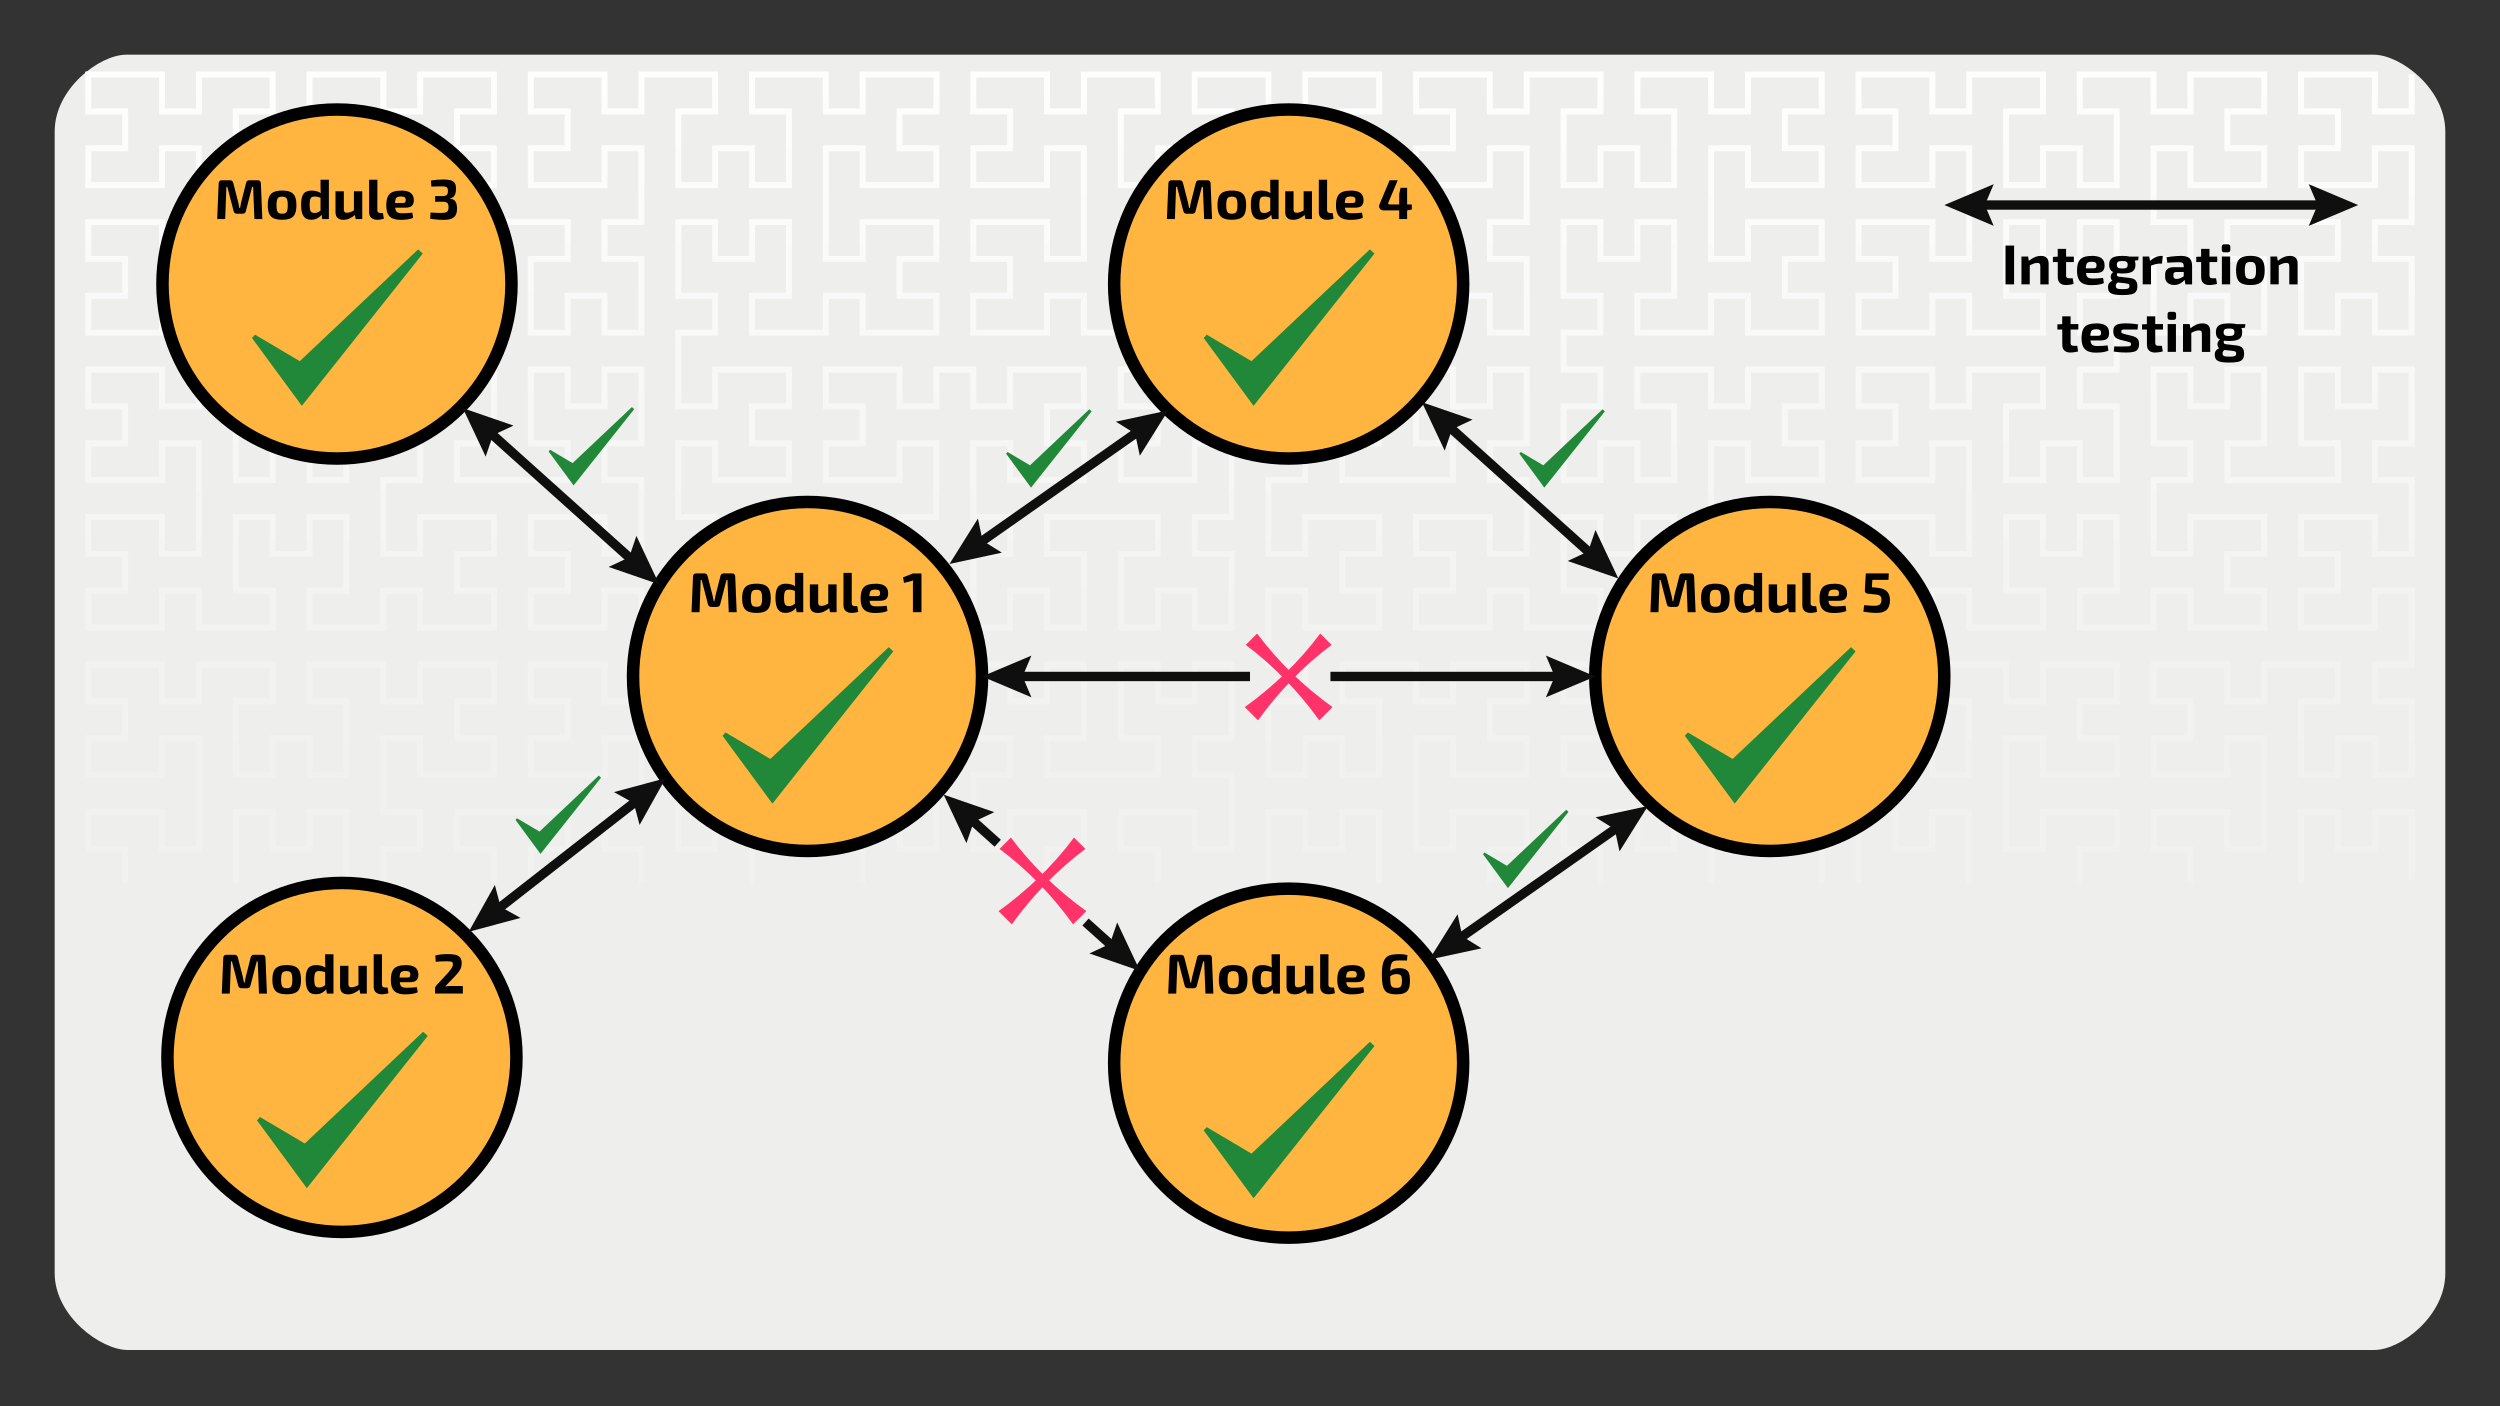 <?xml version="1.0" encoding="UTF-8"?><svg id="a" xmlns="http://www.w3.org/2000/svg" xmlns:xlink="http://www.w3.org/1999/xlink" viewBox="0 0 800 450"><rect x="0" y="0" width="800" height="450" fill="#333333" stroke="none"/><defs><style>.e{fill:url(#d);}.f,.g{fill:none;}.g{stroke:#0f0f0f;stroke-width:3px;}.g,.h{stroke-miterlimit:10;}.i{fill:#eeefed;}.j{fill:#ff3369;}.k{fill:#208838;}.l{fill:#0f0f0f;}.h{fill:#ffb53f;stroke:#000;stroke-width:4px;}.m{clip-path:url(#c);}</style><clipPath id="c"><rect class="f" x="17.5" y="17.5" width="765" height="265" rx="15.7" ry="15.7"/></clipPath><linearGradient id="d" x1="400" y1="801.9" x2="400" y2="1181.4" gradientTransform="translate(0 -779)" gradientUnits="userSpaceOnUse"><stop offset="0" stop-color="#fff"/><stop offset="0" stop-color="#fefefe"/><stop offset=".5" stop-color="#f2f2f1"/><stop offset="1" stop-color="#eeefed"/></linearGradient></defs><g id="b"><path class="i" d="M40.45,17.5H759.52c8.7,0,22.98,10.95,22.98,24.56V407.44c0,13.61-14.16,24.56-22.76,24.56H40.89c-8.7,0-23.39-10.95-23.39-24.56V42.06c0-13.61,14.25-24.56,22.95-24.56Z"/><g class="m"><polyline class="e" points="381.4 400.5 393.2 400.5 393.2 390.6 381.4 390.6 381.4 376.9 393.2 376.9 393.2 355.2 383.2 355.2 383.2 367 369.6 367 369.6 355.2 359.6 355.2 359.6 376.9 371.4 376.9 371.4 390.6 345.9 390.6 345.9 378.8 336 378.8 336 390.6 310.5 390.6 310.5 376.9 322.3 376.9 322.3 367 310.5 367 310.5 353.3 336 353.3 336 365.1 345.9 365.1 345.9 331.6 336 331.6 336 343.4 310.5 343.4 310.5 329.7 322.3 329.7 322.3 319.8 310.5 319.8 310.5 306.1 336 306.1 336 317.9 345.9 317.9 345.9 306.1 371.4 306.1 371.4 319.8 359.6 319.8 359.6 341.5 369.6 341.5 369.6 329.7 383.2 329.7 383.2 341.5 393.2 341.5 393.2 319.8 381.4 319.8 381.4 306.1 393.2 306.1 393.2 284.4 383.2 284.4 383.2 296.2 357.7 296.2 357.7 282.5 369.6 282.5 369.6 272.6 357.7 272.6 357.7 258.9 383.2 258.9 383.2 270.7 393.2 270.7 393.2 249 381.4 249 381.4 235.3 393.2 235.3 393.2 213.6 383.2 213.6 383.2 225.4 369.6 225.4 369.6 213.6 359.6 213.6 359.6 235.3 371.4 235.3 371.4 249 334.1 249 334.1 235.3 345.9 235.3 345.9 213.6 336 213.6 336 225.4 322.3 225.4 322.3 213.6 312.4 213.6 312.4 235.3 324.2 235.3 324.2 249 312.4 249 312.4 270.7 322.3 270.7 322.3 258.9 347.8 258.9 347.8 272.6 336 272.6 336 282.5 347.8 282.5 347.8 296.2 322.3 296.2 322.3 284.4 312.4 284.4 312.4 296.2 298.7 296.2 298.7 284.4 288.8 284.4 288.8 296.2 263.3 296.2 263.3 282.5 275.1 282.5 275.1 272.6 263.3 272.6 263.3 258.9 288.8 258.9 288.8 270.7 298.7 270.7 298.7 249 286.9 249 286.9 235.3 298.7 235.3 298.7 213.6 288.8 213.6 288.8 225.4 275.1 225.4 275.1 213.6 265.2 213.6 265.2 235.3 277 235.3 277 249 239.7 249 239.7 235.3 251.5 235.3 251.5 213.6 241.6 213.6 241.6 225.4 227.9 225.4 227.9 213.6 218 213.6 218 235.3 229.8 235.3 229.8 249 218 249 218 270.7 227.9 270.7 227.9 258.9 253.4 258.9 253.4 272.6 241.6 272.6 241.6 282.5 253.4 282.5 253.4 296.2 227.9 296.2 227.9 284.4 218 284.4 218 306.1 229.8 306.1 229.8 319.8 218 319.8 218 341.5 227.9 341.5 227.9 329.7 241.6 329.7 241.6 341.5 251.5 341.5 251.5 319.8 239.7 319.8 239.7 306.1 265.2 306.1 265.2 317.9 275.1 317.9 275.1 306.1 300.6 306.1 300.6 319.8 288.8 319.8 288.8 329.7 300.6 329.7 300.6 343.4 275.1 343.4 275.1 331.6 265.2 331.6 265.2 365.1 275.1 365.1 275.1 353.3 300.6 353.3 300.6 367 288.8 367 288.8 376.9 300.6 376.9 300.6 390.6 275.1 390.6 275.1 378.8 265.2 378.8 265.2 390.6 239.7 390.6 239.7 376.9 251.5 376.9 251.5 355.2 241.6 355.2 241.6 367 227.9 367 227.9 355.2 218 355.2 218 376.9 229.8 376.9 229.8 390.6 204.3 390.6 204.3 378.8 194.4 378.8 194.4 390.6 168.9 390.6 168.9 376.9 180.7 376.9 180.7 367 168.9 367 168.9 353.3 194.4 353.3 194.4 365.1 204.3 365.1 204.3 343.4 192.5 343.4 192.5 329.7 204.3 329.7 204.3 308 194.4 308 194.4 319.8 180.7 319.8 180.7 308 170.8 308 170.8 329.7 182.6 329.7 182.6 343.4 145.3 343.4 145.3 329.7 157.1 329.7 157.1 308 147.2 308 147.2 319.8 133.5 319.8 133.5 308 123.6 308 123.6 329.7 135.4 329.7 135.4 343.4 123.6 343.4 123.6 365.1 133.5 365.1 133.5 353.3 159 353.3 159 367 147.2 367 147.2 376.9 159 376.9 159 390.6 133.5 390.6 133.5 378.8 123.6 378.8 123.6 390.6 98.1 390.6 98.1 376.9 109.9 376.9 109.9 355.2 100 355.2 100 367 86.3 367 86.3 355.2 76.4 355.2 76.4 376.9 88.2 376.9 88.2 390.6 62.7 390.6 62.7 378.8 52.8 378.8 52.8 390.6 27.3 390.6 27.3 376.9 39.1 376.9 39.1 367 27.3 367 27.3 353.3 52.8 353.3 52.8 365.1 62.7 365.1 62.7 331.6 52.8 331.6 52.8 343.4 27.3 343.4 27.3 329.7 39.1 329.7 39.1 319.8 27.3 319.8 27.3 306.1 52.8 306.1 52.8 317.9 62.7 317.9 62.7 306.1 88.2 306.1 88.2 319.8 76.4 319.8 76.4 341.5 86.3 341.5 86.3 329.7 100 329.7 100 341.5 109.9 341.5 109.9 319.8 98.1 319.8 98.1 306.1 109.9 306.1 109.9 296.2 98.1 296.2 98.1 282.5 109.9 282.5 109.9 260.8 100 260.8 100 272.6 86.3 272.6 86.3 260.8 76.4 260.8 76.4 282.5 88.2 282.5 88.2 296.2 62.7 296.2 62.7 284.4 52.8 284.4 52.8 296.2 27.3 296.2 27.3 282.5 39.1 282.5 39.1 272.6 27.3 272.6 27.3 258.9 52.8 258.9 52.8 270.7 62.7 270.7 62.7 237.2 52.8 237.2 52.8 249 27.3 249 27.3 235.3 39.1 235.3 39.1 225.4 27.3 225.4 27.3 211.7 52.8 211.7 52.8 223.5 62.7 223.5 62.7 211.7 88.2 211.7 88.2 225.4 76.4 225.4 76.4 247.1 86.3 247.1 86.3 235.3 100 235.3 100 247.1 109.9 247.1 109.9 225.4 98.1 225.4 98.1 211.7 123.6 211.7 123.6 223.5 133.5 223.5 133.5 211.7 159 211.7 159 225.4 147.2 225.4 147.2 235.3 159 235.3 159 249 133.5 249 133.5 237.2 123.6 237.2 123.6 258.9 135.4 258.9 135.4 272.6 123.6 272.6 123.6 294.3 133.5 294.3 133.5 282.5 147.2 282.5 147.2 294.3 157.1 294.3 157.1 272.6 145.3 272.6 145.3 258.9 182.6 258.9 182.6 272.6 170.8 272.6 170.8 294.3 180.7 294.3 180.7 282.5 194.4 282.5 194.4 294.3 204.3 294.3 204.3 272.6 192.5 272.6 192.5 258.9 204.3 258.9 204.3 237.2 194.4 237.2 194.4 249 168.9 249 168.9 235.3 180.7 235.3 180.7 225.4 168.9 225.4 168.9 211.7 194.4 211.7 194.4 223.5 204.3 223.5 204.3 190 194.4 190 194.4 201.8 168.9 201.8 168.9 188.1 180.7 188.1 180.7 178.2 168.9 178.2 168.9 164.5 194.4 164.5 194.4 176.3 204.3 176.3 204.3 154.6 192.5 154.6 192.5 140.9 204.3 140.9 204.3 119.2 194.4 119.2 194.4 131 180.7 131 180.7 119.2 170.8 119.2 170.8 140.9 182.6 140.9 182.6 154.6 145.3 154.6 145.3 140.9 157.1 140.9 157.1 119.2 147.2 119.2 147.2 131 133.5 131 133.5 119.2 123.6 119.2 123.6 140.9 135.4 140.9 135.4 154.6 123.6 154.6 123.6 176.3 133.5 176.3 133.5 164.5 159 164.5 159 178.2 147.2 178.2 147.2 188.1 159 188.1 159 201.8 133.5 201.8 133.5 190 123.6 190 123.6 201.8 98.1 201.8 98.1 188.1 109.9 188.1 109.9 166.4 100 166.4 100 178.2 86.3 178.2 86.3 166.4 76.4 166.4 76.4 188.1 88.2 188.1 88.2 201.8 62.7 201.8 62.7 190 52.8 190 52.8 201.8 27.3 201.8 27.3 188.1 39.1 188.1 39.1 178.2 27.3 178.2 27.3 164.5 52.8 164.5 52.8 176.3 62.7 176.3 62.7 142.8 52.8 142.8 52.8 154.6 27.3 154.6 27.3 140.9 39.1 140.9 39.1 131 27.3 131 27.3 117.3 52.8 117.3 52.8 129.1 62.7 129.1 62.7 117.3 88.2 117.3 88.2 131 76.4 131 76.4 152.7 86.3 152.7 86.3 140.9 100 140.9 100 152.7 109.9 152.7 109.9 131 98.1 131 98.1 117.3 109.9 117.3 109.9 107.4 98.1 107.4 98.1 93.7 109.9 93.7 109.9 72 100 72 100 83.8 86.3 83.8 86.3 72 76.4 72 76.4 93.7 88.2 93.7 88.2 107.4 62.7 107.4 62.7 95.6 52.8 95.6 52.8 107.4 27.3 107.4 27.3 93.7 39.1 93.7 39.1 83.8 27.3 83.8 27.3 70.1 52.8 70.1 52.8 81.9 62.7 81.9 62.7 48.4 52.8 48.4 52.8 60.2 27.3 60.2 27.3 46.5 39.1 46.5 39.1 36.6 27.3 36.6 27.3 22.9 52.8 22.9 52.8 34.7 62.7 34.7 62.7 22.9 88.2 22.9 88.2 36.6 76.4 36.6 76.4 58.3 86.3 58.3 86.3 46.5 100 46.5 100 58.3 109.9 58.3 109.9 36.6 98.1 36.6 98.1 22.9 123.6 22.9 123.6 34.7 133.5 34.7 133.5 22.9 159 22.9 159 36.6 147.2 36.6 147.2 46.5 159 46.5 159 60.2 133.5 60.2 133.5 48.4 123.6 48.4 123.6 70.1 135.4 70.1 135.4 83.8 123.6 83.8 123.6 105.5 133.5 105.5 133.5 93.7 147.2 93.7 147.2 105.5 157.1 105.5 157.1 83.8 145.3 83.8 145.3 70.1 182.6 70.1 182.6 83.8 170.8 83.8 170.8 105.5 180.7 105.5 180.7 93.7 194.4 93.7 194.4 105.5 204.3 105.5 204.3 83.8 192.5 83.8 192.5 70.1 204.3 70.1 204.3 48.4 194.4 48.4 194.4 60.2 168.9 60.2 168.9 46.5 180.7 46.5 180.7 36.6 168.9 36.6 168.9 22.9 194.4 22.9 194.4 34.7 204.3 34.7 204.3 22.9 229.8 22.9 229.8 36.6 218 36.6 218 58.3 227.9 58.3 227.9 46.5 241.6 46.5 241.6 58.3 251.5 58.3 251.5 36.6 239.7 36.6 239.7 22.9 265.2 22.9 265.2 34.7 275.1 34.7 275.1 22.9 300.6 22.9 300.6 36.6 288.8 36.6 288.8 46.5 300.6 46.5 300.6 60.2 275.1 60.2 275.1 48.4 265.2 48.4 265.2 81.9 275.1 81.9 275.1 70.1 300.6 70.1 300.6 83.8 288.8 83.8 288.8 93.7 300.6 93.7 300.6 107.4 275.1 107.4 275.1 95.6 265.2 95.6 265.2 107.4 239.7 107.4 239.7 93.7 251.5 93.7 251.5 72 241.6 72 241.6 83.8 227.9 83.8 227.9 72 218 72 218 93.7 229.8 93.7 229.8 107.4 218 107.4 218 129.1 227.9 129.1 227.9 117.3 253.4 117.3 253.4 131 241.6 131 241.6 140.9 253.4 140.9 253.4 154.6 227.9 154.6 227.9 142.8 218 142.8 218 164.5 229.8 164.5 229.8 178.2 218 178.2 218 199.9 227.9 199.9 227.9 188.1 241.6 188.1 241.6 199.9 251.5 199.9 251.5 178.2 239.7 178.2 239.7 164.5 277 164.5 277 178.2 265.2 178.2 265.2 199.9 275.1 199.9 275.1 188.1 288.8 188.1 288.8 199.9 298.7 199.9 298.7 178.2 286.9 178.2 286.9 164.5 298.7 164.5 298.7 142.8 288.8 142.8 288.8 154.6 263.3 154.6 263.3 140.9 275.1 140.9 275.1 131 263.3 131 263.3 117.3 288.8 117.3 288.8 129.1 298.7 129.1 298.7 117.3 312.4 117.3 312.4 129.1 322.3 129.1 322.3 117.3 347.8 117.3 347.8 131 336 131 336 140.9 347.8 140.9 347.8 154.6 322.3 154.6 322.3 142.8 312.4 142.8 312.4 164.5 324.2 164.5 324.2 178.2 312.4 178.2 312.4 199.9 322.3 199.9 322.3 188.1 336 188.1 336 199.9 345.9 199.9 345.9 178.2 334.1 178.2 334.1 164.5 371.4 164.5 371.4 178.2 359.6 178.2 359.6 199.9 369.6 199.9 369.6 188.1 383.2 188.1 383.2 199.9 393.2 199.9 393.2 178.2 381.4 178.2 381.4 164.5 393.2 164.5 393.2 142.8 383.2 142.8 383.2 154.6 357.7 154.6 357.7 140.9 369.6 140.9 369.6 131 357.7 131 357.7 117.3 383.2 117.3 383.2 129.1 393.2 129.1 393.2 107.4 381.4 107.4 381.4 93.7 393.2 93.7 393.2 72 383.2 72 383.2 83.8 369.6 83.8 369.6 72 359.6 72 359.6 93.7 371.4 93.7 371.4 107.4 345.9 107.4 345.9 95.6 336 95.6 336 107.4 310.5 107.4 310.5 93.7 322.3 93.7 322.3 83.8 310.5 83.8 310.5 70.1 336 70.1 336 81.9 345.9 81.9 345.9 48.4 336 48.4 336 60.2 310.5 60.2 310.5 46.5 322.3 46.5 322.3 36.6 310.5 36.6 310.5 22.9 336 22.9 336 34.7 345.9 34.7 345.9 22.9 371.4 22.9 371.4 36.6 359.6 36.6 359.6 58.3 369.6 58.3 369.6 46.5 383.2 46.5 383.2 58.3 393.2 58.3 393.2 36.6 381.4 36.6 381.4 22.9 406.8 22.9 406.8 34.7 416.8 34.7 416.8 22.9 442.3 22.9 442.3 36.6 430.4 36.6 430.4 46.5 442.3 46.5 442.3 60.2 416.8 60.2 416.8 48.4 406.8 48.4 406.8 70.1 418.6 70.1 418.6 83.8 406.8 83.8 406.8 105.5 416.8 105.5 416.8 93.7 430.4 93.7 430.4 105.5 440.4 105.5 440.4 83.8 428.6 83.8 428.6 70.1 465.9 70.1 465.9 83.8 454.1 83.8 454.1 105.5 464 105.5 464 93.7 477.7 93.7 477.7 105.5 487.6 105.5 487.6 83.8 475.8 83.8 475.8 70.1 487.6 70.1 487.6 48.4 477.7 48.4 477.7 60.2 452.2 60.2 452.2 46.5 464 46.5 464 36.6 452.2 36.6 452.2 22.9 477.7 22.9 477.7 34.7 487.6 34.7 487.6 22.9 513.1 22.9 513.1 36.6 501.3 36.6 501.3 58.3 511.2 58.3 511.2 46.5 524.9 46.5 524.9 58.3 534.8 58.3 534.8 36.6 523 36.6 523 22.9 548.5 22.9 548.5 34.7 558.4 34.7 558.4 22.9 583.9 22.9 583.9 36.6 572.1 36.6 572.1 46.5 583.9 46.5 583.9 60.2 558.4 60.2 558.4 48.4 548.5 48.4 548.5 81.9 558.4 81.9 558.4 70.1 583.9 70.1 583.9 83.8 572.1 83.8 572.1 93.7 583.9 93.7 583.9 107.4 558.4 107.4 558.4 95.6 548.5 95.6 548.5 107.4 523 107.4 523 93.7 534.8 93.7 534.8 72 524.9 72 524.9 83.8 511.2 83.8 511.2 72 501.3 72 501.3 93.7 513.1 93.7 513.1 107.4 501.3 107.4 501.3 117.3 513.1 117.3 513.1 131 501.3 131 501.3 152.7 511.2 152.7 511.2 140.9 524.9 140.9 524.9 152.7 534.8 152.7 534.8 131 523 131 523 117.3 548.5 117.3 548.5 129.1 558.4 129.1 558.4 117.3 583.9 117.3 583.9 131 572.1 131 572.1 140.9 583.9 140.9 583.9 154.6 558.4 154.6 558.4 142.8 548.5 142.8 548.5 176.3 558.4 176.3 558.4 164.5 583.9 164.5 583.9 178.2 572.1 178.2 572.1 188.1 583.9 188.1 583.9 201.8 558.4 201.8 558.4 190 548.5 190 548.5 201.8 523 201.8 523 188.1 534.8 188.1 534.8 166.4 524.9 166.4 524.9 178.2 511.2 178.2 511.2 166.4 501.3 166.4 501.3 188.1 513.1 188.1 513.1 201.8 487.6 201.8 487.6 190 477.7 190 477.7 201.8 452.2 201.8 452.2 188.1 464 188.1 464 178.2 452.2 178.2 452.2 164.5 477.7 164.5 477.7 176.3 487.6 176.3 487.6 154.6 475.8 154.6 475.8 140.9 487.6 140.9 487.6 119.2 477.7 119.2 477.7 131 464 131 464 119.2 454.1 119.2 454.1 140.9 465.9 140.9 465.9 154.6 428.6 154.6 428.6 140.9 440.4 140.9 440.4 119.2 430.4 119.2 430.4 131 416.8 131 416.8 119.2 406.8 119.2 406.8 140.9 418.6 140.9 418.6 154.6 406.8 154.6 406.8 176.3 416.8 176.3 416.8 164.5 442.3 164.5 442.3 178.2 430.4 178.2 430.4 188.1 442.3 188.1 442.3 201.8 416.8 201.8 416.8 190 406.8 190 406.8 211.7 418.6 211.7 418.6 225.4 406.8 225.4 406.8 247.1 416.8 247.1 416.8 235.3 430.4 235.3 430.4 247.1 440.4 247.1 440.4 225.4 428.6 225.4 428.6 211.7 454.1 211.7 454.1 223.5 464 223.5 464 211.7 489.5 211.7 489.5 225.4 477.7 225.4 477.7 235.3 489.5 235.3 489.5 249 464 249 464 237.2 454.1 237.2 454.1 270.7 464 270.7 464 258.9 489.5 258.9 489.5 272.6 477.7 272.6 477.7 282.5 489.5 282.5 489.5 296.2 464 296.2 464 284.4 454.1 284.4 454.1 296.2 428.6 296.2 428.6 282.5 440.4 282.5 440.4 260.8 430.4 260.8 430.4 272.6 416.8 272.6 416.8 260.8 406.8 260.8 406.8 282.5 418.6 282.5 418.6 296.2 406.8 296.2 406.8 317.9 416.8 317.9 416.8 306.1 442.3 306.1 442.3 319.8 430.4 319.8 430.4 329.7 442.3 329.7 442.3 343.4 416.8 343.4 416.8 331.6 406.8 331.6 406.8 353.3 418.6 353.3 418.6 367 406.8 367 406.8 388.7 416.8 388.7 416.8 376.9 430.4 376.9 430.4 388.7 440.4 388.7 440.4 367 428.6 367 428.6 353.3 465.9 353.3 465.9 367 454.1 367 454.1 388.7 464 388.7 464 376.9 477.7 376.9 477.7 388.7 487.6 388.7 487.6 367 475.8 367 475.8 353.3 487.6 353.3 487.6 331.6 477.7 331.6 477.7 343.4 452.2 343.4 452.2 329.7 464 329.7 464 319.8 452.2 319.8 452.2 306.1 477.7 306.1 477.7 317.9 487.6 317.9 487.6 306.1 501.3 306.1 501.3 317.9 511.2 317.9 511.2 306.1 536.7 306.1 536.7 319.8 524.9 319.8 524.9 329.7 536.7 329.7 536.7 343.4 511.2 343.4 511.2 331.6 501.3 331.6 501.3 353.3 513.1 353.3 513.1 367 501.3 367 501.3 388.7 511.2 388.7 511.2 376.9 524.9 376.9 524.9 388.7 534.8 388.7 534.8 367 523 367 523 353.3 560.3 353.3 560.3 367 548.5 367 548.5 388.7 558.4 388.7 558.4 376.9 572.1 376.9 572.1 388.7 582 388.7 582 367 570.2 367 570.2 353.3 582 353.3 582 331.6 572.1 331.6 572.1 343.4 546.6 343.4 546.6 329.7 558.4 329.7 558.4 319.8 546.6 319.8 546.6 306.1 572.1 306.1 572.1 317.9 582 317.9 582 296.2 570.2 296.2 570.2 282.5 582 282.5 582 260.8 572.1 260.8 572.1 272.6 558.4 272.6 558.4 260.8 548.5 260.8 548.5 282.5 560.3 282.5 560.3 296.2 534.8 296.2 534.8 284.4 524.9 284.4 524.9 296.2 499.4 296.2 499.4 282.5 511.2 282.5 511.2 272.6 499.4 272.6 499.4 258.9 524.9 258.9 524.9 270.7 534.8 270.7 534.8 237.2 524.9 237.2 524.9 249 499.4 249 499.4 235.3 511.2 235.3 511.2 225.4 499.4 225.4 499.4 211.7 524.9 211.7 524.9 223.5 534.8 223.5 534.8 211.7 560.3 211.7 560.3 225.4 548.5 225.4 548.5 247.1 558.4 247.1 558.4 235.3 572.1 235.3 572.1 247.1 582 247.1 582 225.4 570.2 225.4 570.2 211.7 607.5 211.7 607.5 225.4 595.7 225.4 595.7 247.1 605.6 247.1 605.6 235.3 619.3 235.3 619.3 247.1 629.2 247.1 629.2 225.4 617.4 225.4 617.4 211.7 642.9 211.7 642.9 223.5 652.8 223.5 652.8 211.7 678.3 211.7 678.3 225.4 666.5 225.4 666.5 235.3 678.3 235.3 678.3 249 652.8 249 652.8 237.2 642.9 237.2 642.9 270.7 652.8 270.7 652.8 258.9 678.3 258.9 678.3 272.6 666.5 272.6 666.5 282.5 678.3 282.5 678.3 296.2 652.8 296.2 652.8 284.4 642.9 284.4 642.9 296.2 617.4 296.2 617.4 282.5 629.2 282.5 629.2 260.8 619.3 260.8 619.3 272.6 605.6 272.6 605.6 260.8 595.7 260.8 595.7 282.5 607.5 282.5 607.5 296.2 595.7 296.2 595.7 317.9 605.6 317.9 605.6 306.1 631.1 306.1 631.1 319.8 619.3 319.8 619.3 329.7 631.1 329.7 631.1 343.4 605.6 343.4 605.6 331.6 595.7 331.6 595.7 353.3 607.5 353.3 607.5 367 595.7 367 595.7 388.7 605.6 388.7 605.6 376.9 619.3 376.9 619.3 388.7 629.2 388.7 629.2 367 617.4 367 617.4 353.3 654.7 353.3 654.7 367 642.9 367 642.9 388.7 652.8 388.7 652.8 376.9 666.5 376.9 666.5 388.7 676.4 388.7 676.4 367 664.6 367 664.6 353.3 676.4 353.3 676.4 331.6 666.5 331.6 666.5 343.4 641 343.4 641 329.7 652.8 329.7 652.8 319.8 641 319.8 641 306.1 666.5 306.1 666.5 317.9 676.4 317.9 676.4 306.1 690.1 306.1 690.1 317.9 700 317.9 700 306.1 725.5 306.1 725.5 319.8 713.7 319.8 713.7 329.7 725.5 329.7 725.5 343.4 700 343.4 700 331.6 690.1 331.6 690.1 353.3 701.9 353.3 701.9 367 690.1 367 690.1 388.7 700 388.7 700 376.9 713.7 376.9 713.7 388.7 723.6 388.7 723.6 367 711.8 367 711.8 353.3 749.1 353.3 749.1 367 737.3 367 737.3 388.7 747.2 388.7 747.2 376.9 760.9 376.9 760.9 388.7 770.8 388.7 770.8 367 759 367 759 353.3 770.8 353.3 770.8 331.6 760.9 331.6 760.9 343.4 735.4 343.4 735.4 329.7 747.2 329.7 747.2 319.8 735.4 319.8 735.4 306.1 760.9 306.1 760.9 317.9 770.8 317.9 770.8 296.2 759 296.2 759 282.5 770.8 282.5 770.8 260.8 760.9 260.8 760.9 272.6 747.2 272.6 747.2 260.8 737.3 260.8 737.3 282.5 749.1 282.5 749.1 296.2 723.6 296.2 723.6 284.4 713.7 284.4 713.7 296.2 688.2 296.2 688.2 282.5 700 282.5 700 272.6 688.2 272.6 688.2 258.9 713.7 258.9 713.7 270.7 723.6 270.7 723.6 237.2 713.7 237.2 713.7 249 688.2 249 688.2 235.3 700 235.3 700 225.4 688.2 225.4 688.2 211.7 713.7 211.7 713.7 223.5 723.6 223.5 723.6 211.7 749.1 211.7 749.1 225.4 737.3 225.4 737.3 247.1 747.2 247.1 747.2 235.3 760.9 235.3 760.9 247.1 770.8 247.1 770.8 225.4 759 225.4 759 211.7 770.8 211.7 770.8 190 760.9 190 760.9 201.8 735.4 201.8 735.4 188.1 747.2 188.1 747.2 178.2 735.4 178.2 735.4 164.5 760.9 164.5 760.9 176.3 770.8 176.3 770.8 154.6 759 154.6 759 140.9 770.8 140.9 770.8 119.2 760.9 119.2 760.9 131 747.2 131 747.2 119.2 737.3 119.2 737.3 140.9 749.1 140.9 749.1 154.6 711.8 154.6 711.8 140.9 723.6 140.9 723.6 119.2 713.7 119.2 713.7 131 700 131 700 119.2 690.1 119.2 690.1 140.9 701.9 140.9 701.9 154.6 690.1 154.6 690.1 176.3 700 176.3 700 164.5 725.5 164.5 725.5 178.2 713.7 178.2 713.7 188.1 725.5 188.1 725.5 201.8 700 201.8 700 190 690.1 190 690.1 201.8 664.6 201.8 664.6 188.1 676.4 188.1 676.4 166.4 666.5 166.4 666.5 178.2 652.8 178.2 652.8 166.4 642.9 166.4 642.9 188.1 654.7 188.1 654.7 201.8 629.2 201.8 629.2 190 619.3 190 619.3 201.8 593.8 201.8 593.8 188.1 605.6 188.1 605.6 178.2 593.8 178.2 593.8 164.5 619.3 164.5 619.3 176.3 629.2 176.3 629.2 142.8 619.3 142.8 619.3 154.6 593.8 154.6 593.8 140.9 605.6 140.9 605.6 131 593.8 131 593.8 117.3 619.3 117.3 619.3 129.1 629.2 129.1 629.2 117.3 654.7 117.3 654.7 131 642.9 131 642.9 152.7 652.8 152.7 652.8 140.9 666.5 140.9 666.5 152.7 676.4 152.7 676.4 131 664.6 131 664.6 117.3 676.4 117.3 676.4 107.4 664.6 107.4 664.6 93.7 676.4 93.7 676.4 72 666.5 72 666.5 83.8 652.8 83.8 652.8 72 642.9 72 642.9 93.7 654.7 93.7 654.7 107.4 629.2 107.4 629.2 95.6 619.3 95.6 619.3 107.4 593.8 107.4 593.8 93.7 605.6 93.7 605.6 83.8 593.8 83.8 593.8 70.1 619.3 70.1 619.3 81.9 629.2 81.9 629.2 48.4 619.3 48.4 619.3 60.2 593.8 60.2 593.8 46.5 605.6 46.5 605.6 36.6 593.8 36.6 593.8 22.9 619.3 22.9 619.3 34.7 629.2 34.7 629.2 22.9 654.7 22.9 654.7 36.6 642.9 36.6 642.9 58.3 652.8 58.3 652.8 46.5 666.5 46.5 666.5 58.3 676.4 58.3 676.4 36.6 664.6 36.6 664.6 22.9 690.1 22.9 690.1 34.7 700 34.7 700 22.9 725.5 22.9 725.5 36.6 713.7 36.6 713.7 46.5 725.5 46.5 725.5 60.2 700 60.2 700 48.4 690.1 48.4 690.1 70.1 701.9 70.1 701.9 83.8 690.1 83.8 690.1 105.5 700 105.5 700 93.7 713.7 93.7 713.7 105.5 723.6 105.5 723.6 83.8 711.8 83.8 711.8 70.1 749.1 70.1 749.1 83.8 737.3 83.8 737.3 105.5 747.2 105.5 747.2 93.7 760.9 93.7 760.9 105.5 770.8 105.5 770.8 83.8 759 83.8 759 70.1 770.8 70.1 770.8 48.4 760.9 48.4 760.9 60.2 735.4 60.2 735.4 46.5 747.2 46.5 747.2 36.6 735.4 36.6 735.4 22.9 760.9 22.9 760.9 34.7 770.8 34.7 770.8 23.8 772.7 23.8 772.7 36.6 759 36.6 759 24.8 737.3 24.8 737.3 34.7 749.1 34.7 749.1 48.4 737.3 48.4 737.3 58.3 759 58.3 759 46.5 772.7 46.5 772.7 72 760.9 72 760.9 81.9 772.7 81.9 772.7 107.4 759 107.4 759 95.6 749.1 95.6 749.1 107.4 735.4 107.4 735.4 81.9 747.2 81.9 747.2 72 713.7 72 713.7 81.9 725.5 81.9 725.5 107.4 711.8 107.4 711.8 95.6 701.9 95.6 701.9 107.4 688.2 107.4 688.2 81.9 700 81.9 700 72 688.2 72 688.2 46.5 701.9 46.5 701.9 58.3 723.6 58.3 723.6 48.4 711.8 48.4 711.8 34.7 723.6 34.7 723.6 24.8 701.9 24.8 701.9 36.6 688.2 36.6 688.2 24.8 666.5 24.8 666.5 34.7 678.3 34.7 678.3 60.2 664.6 60.2 664.6 48.4 654.7 48.4 654.7 60.2 641 60.2 641 34.7 652.8 34.7 652.8 24.8 631.1 24.8 631.1 36.6 617.4 36.6 617.4 24.8 595.7 24.8 595.7 34.7 607.5 34.7 607.5 48.4 595.7 48.4 595.7 58.3 617.4 58.3 617.4 46.5 631.1 46.5 631.1 83.8 617.4 83.8 617.4 72 595.7 72 595.7 81.9 607.5 81.9 607.5 95.6 595.7 95.6 595.7 105.5 617.4 105.5 617.4 93.7 631.1 93.7 631.1 105.5 652.8 105.5 652.8 95.6 641 95.6 641 70.1 654.7 70.1 654.7 81.9 664.6 81.9 664.6 70.1 678.3 70.1 678.3 95.6 666.5 95.6 666.5 105.5 678.3 105.5 678.3 119.2 666.5 119.2 666.5 129.1 678.3 129.1 678.3 154.6 664.6 154.6 664.6 142.8 654.7 142.8 654.7 154.6 641 154.6 641 129.1 652.8 129.1 652.8 119.2 631.1 119.2 631.1 131 617.4 131 617.4 119.2 595.7 119.2 595.7 129.1 607.5 129.1 607.5 142.8 595.7 142.8 595.7 152.7 617.4 152.7 617.4 140.9 631.1 140.9 631.1 178.2 617.4 178.2 617.4 166.4 595.7 166.4 595.7 176.3 607.5 176.3 607.5 190 595.7 190 595.7 199.9 617.4 199.9 617.4 188.1 631.1 188.1 631.1 199.9 652.8 199.9 652.8 190 641 190 641 164.5 654.7 164.5 654.7 176.3 664.6 176.3 664.6 164.5 678.3 164.5 678.3 190 666.5 190 666.5 199.9 688.2 199.9 688.2 188.1 701.9 188.1 701.9 199.9 723.6 199.9 723.6 190 711.8 190 711.8 176.3 723.6 176.3 723.6 166.4 701.9 166.4 701.9 178.2 688.2 178.2 688.2 152.7 700 152.7 700 142.8 688.2 142.8 688.2 117.3 701.9 117.3 701.9 129.1 711.8 129.1 711.8 117.3 725.5 117.3 725.5 142.8 713.7 142.8 713.7 152.7 747.2 152.7 747.2 142.8 735.4 142.8 735.4 117.3 749.1 117.3 749.1 129.1 759 129.1 759 117.3 772.7 117.3 772.7 142.8 760.9 142.8 760.9 152.7 772.7 152.7 772.7 178.2 759 178.2 759 166.4 737.3 166.4 737.3 176.3 749.1 176.3 749.1 190 737.3 190 737.3 199.9 759 199.9 759 188.1 772.7 188.1 772.7 213.6 760.9 213.6 760.9 223.5 772.7 223.5 772.7 249 759 249 759 237.2 749.1 237.2 749.1 249 735.4 249 735.4 223.5 747.2 223.5 747.2 213.6 725.5 213.6 725.5 225.4 711.8 225.4 711.8 213.6 690.1 213.6 690.1 223.5 701.9 223.5 701.9 237.2 690.1 237.2 690.1 247.1 711.8 247.1 711.8 235.3 725.5 235.3 725.5 272.6 711.8 272.6 711.8 260.8 690.1 260.8 690.1 270.7 701.9 270.7 701.9 284.4 690.1 284.4 690.1 294.3 711.8 294.3 711.8 282.5 725.5 282.5 725.5 294.3 747.2 294.3 747.2 284.4 735.4 284.4 735.4 258.9 749.1 258.9 749.1 270.7 759 270.7 759 258.9 772.7 258.9 772.7 284.4 760.9 284.4 760.9 294.3 772.7 294.3 772.7 319.8 759 319.8 759 308 737.3 308 737.3 317.9 749.1 317.9 749.1 331.6 737.3 331.6 737.3 341.5 759 341.5 759 329.7 772.7 329.7 772.7 355.2 760.9 355.2 760.9 365.1 772.7 365.1 772.7 390.6 759 390.6 759 378.8 749.1 378.8 749.1 390.6 735.4 390.6 735.4 365.1 747.2 365.1 747.2 355.2 713.7 355.2 713.7 365.1 725.5 365.1 725.5 390.6 711.8 390.6 711.8 378.8 701.9 378.8 701.9 390.6 688.2 390.6 688.2 365.1 700 365.1 700 355.2 688.2 355.2 688.2 329.7 701.9 329.7 701.9 341.5 723.6 341.5 723.6 331.6 711.8 331.6 711.8 317.9 723.6 317.9 723.6 308 701.9 308 701.9 319.8 688.2 319.8 688.2 308 678.3 308 678.3 319.8 664.6 319.8 664.6 308 642.9 308 642.9 317.9 654.7 317.9 654.7 331.6 642.9 331.6 642.9 341.5 664.6 341.5 664.6 329.7 678.3 329.7 678.3 355.2 666.5 355.2 666.5 365.1 678.3 365.1 678.3 390.6 664.6 390.6 664.6 378.8 654.7 378.8 654.7 390.6 641 390.6 641 365.1 652.8 365.1 652.8 355.2 619.3 355.2 619.3 365.1 631.1 365.1 631.1 390.6 617.4 390.6 617.4 378.8 607.5 378.8 607.5 390.6 593.8 390.6 593.8 365.1 605.6 365.1 605.6 355.2 593.8 355.2 593.8 329.7 607.5 329.7 607.5 341.5 629.2 341.5 629.2 331.6 617.4 331.6 617.4 317.9 629.2 317.9 629.2 308 607.5 308 607.5 319.8 593.8 319.8 593.8 294.3 605.6 294.3 605.6 284.4 593.8 284.4 593.8 258.9 607.5 258.9 607.5 270.7 617.4 270.7 617.4 258.9 631.1 258.9 631.1 284.4 619.3 284.4 619.3 294.3 641 294.3 641 282.5 654.7 282.5 654.7 294.3 676.4 294.3 676.4 284.4 664.6 284.4 664.6 270.7 676.4 270.7 676.4 260.8 654.7 260.8 654.7 272.6 641 272.6 641 235.3 654.7 235.3 654.7 247.1 676.4 247.1 676.4 237.2 664.6 237.2 664.6 223.5 676.4 223.5 676.4 213.6 654.7 213.6 654.7 225.4 641 225.4 641 213.6 619.3 213.6 619.3 223.5 631.1 223.5 631.1 249 617.4 249 617.4 237.2 607.5 237.2 607.5 249 593.8 249 593.8 223.5 605.6 223.5 605.6 213.6 572.1 213.6 572.1 223.5 583.9 223.5 583.9 249 570.2 249 570.2 237.2 560.3 237.2 560.3 249 546.6 249 546.6 223.5 558.4 223.5 558.4 213.6 536.7 213.6 536.7 225.4 523 225.4 523 213.6 501.3 213.6 501.3 223.5 513.1 223.5 513.1 237.2 501.3 237.2 501.3 247.1 523 247.1 523 235.3 536.7 235.3 536.7 272.6 523 272.6 523 260.8 501.3 260.8 501.3 270.7 513.1 270.7 513.1 284.4 501.3 284.4 501.3 294.3 523 294.3 523 282.5 536.7 282.5 536.7 294.3 558.4 294.3 558.4 284.4 546.6 284.4 546.6 258.9 560.3 258.9 560.3 270.7 570.2 270.7 570.2 258.9 583.9 258.9 583.9 284.4 572.1 284.4 572.1 294.3 583.9 294.3 583.9 319.8 570.2 319.8 570.2 308 548.5 308 548.5 317.9 560.3 317.9 560.3 331.6 548.5 331.6 548.5 341.5 570.2 341.5 570.2 329.7 583.9 329.7 583.9 355.2 572.1 355.2 572.1 365.1 583.9 365.1 583.9 390.6 570.2 390.6 570.2 378.8 560.3 378.8 560.3 390.6 546.6 390.6 546.6 365.1 558.4 365.1 558.4 355.2 524.9 355.2 524.9 365.1 536.7 365.1 536.7 390.6 523 390.6 523 378.8 513.1 378.8 513.1 390.6 499.4 390.6 499.4 365.1 511.2 365.1 511.2 355.2 499.4 355.2 499.4 329.7 513.1 329.7 513.1 341.5 534.8 341.5 534.8 331.6 523 331.6 523 317.9 534.8 317.9 534.8 308 513.1 308 513.1 319.8 499.4 319.8 499.4 308 489.5 308 489.5 319.8 475.8 319.8 475.8 308 454.1 308 454.1 317.9 465.9 317.9 465.9 331.6 454.1 331.6 454.1 341.5 475.8 341.5 475.8 329.7 489.5 329.7 489.5 355.2 477.7 355.2 477.7 365.1 489.5 365.1 489.5 390.6 475.8 390.6 475.8 378.8 465.9 378.8 465.9 390.6 452.2 390.6 452.2 365.1 464 365.1 464 355.2 430.4 355.2 430.4 365.1 442.3 365.1 442.3 390.6 428.6 390.6 428.6 378.8 418.6 378.8 418.6 390.6 405 390.6 405 365.1 416.8 365.1 416.8 355.2 405 355.2 405 329.7 418.6 329.7 418.6 341.5 440.4 341.5 440.4 331.6 428.6 331.6 428.6 317.9 440.4 317.9 440.4 308 418.6 308 418.6 319.8 405 319.8 405 294.3 416.8 294.3 416.8 284.4 405 284.4 405 258.9 418.6 258.9 418.6 270.7 428.6 270.7 428.6 258.9 442.3 258.9 442.3 284.4 430.4 284.4 430.4 294.3 452.2 294.3 452.2 282.5 465.9 282.5 465.9 294.3 487.6 294.3 487.6 284.4 475.8 284.4 475.8 270.7 487.6 270.7 487.6 260.8 465.9 260.8 465.9 272.6 452.2 272.6 452.2 235.3 465.9 235.3 465.9 247.1 487.6 247.1 487.6 237.2 475.8 237.2 475.8 223.5 487.6 223.5 487.6 213.6 465.9 213.6 465.9 225.4 452.2 225.4 452.2 213.6 430.4 213.6 430.4 223.5 442.3 223.5 442.3 249 428.6 249 428.6 237.2 418.6 237.2 418.6 249 405 249 405 223.5 416.8 223.5 416.8 213.6 405 213.6 405 188.1 418.6 188.1 418.6 199.9 440.4 199.9 440.4 190 428.6 190 428.6 176.3 440.4 176.3 440.4 166.4 418.6 166.4 418.6 178.2 405 178.2 405 152.7 416.8 152.7 416.8 142.8 405 142.8 405 117.3 418.6 117.3 418.6 129.1 428.6 129.1 428.6 117.3 442.3 117.3 442.3 142.8 430.4 142.8 430.4 152.7 464 152.7 464 142.8 452.2 142.8 452.2 117.3 465.9 117.3 465.9 129.1 475.8 129.1 475.8 117.3 489.5 117.3 489.5 142.8 477.7 142.8 477.7 152.7 489.5 152.7 489.5 178.2 475.8 178.2 475.8 166.4 454.1 166.4 454.1 176.3 465.9 176.3 465.9 190 454.1 190 454.1 199.9 475.8 199.9 475.8 188.1 489.5 188.1 489.5 199.9 511.2 199.9 511.2 190 499.4 190 499.4 164.5 513.1 164.5 513.1 176.3 523 176.3 523 164.5 536.7 164.5 536.7 190 524.9 190 524.9 199.9 546.6 199.9 546.6 188.1 560.3 188.1 560.3 199.9 582 199.9 582 190 570.2 190 570.2 176.3 582 176.3 582 166.4 560.3 166.4 560.3 178.2 546.6 178.2 546.6 140.9 560.3 140.9 560.3 152.7 582 152.7 582 142.8 570.2 142.8 570.2 129.1 582 129.1 582 119.2 560.3 119.2 560.3 131 546.6 131 546.6 119.2 524.9 119.2 524.9 129.1 536.7 129.1 536.7 154.6 523 154.6 523 142.8 513.1 142.8 513.1 154.6 499.4 154.6 499.4 129.1 511.2 129.1 511.2 119.2 499.4 119.2 499.4 105.5 511.2 105.5 511.2 95.6 499.4 95.6 499.4 70.1 513.1 70.1 513.1 81.9 523 81.9 523 70.1 536.7 70.1 536.7 95.6 524.9 95.6 524.9 105.5 546.6 105.5 546.6 93.7 560.3 93.7 560.3 105.5 582 105.5 582 95.6 570.2 95.6 570.2 81.9 582 81.9 582 72 560.3 72 560.3 83.8 546.6 83.8 546.6 46.5 560.3 46.5 560.3 58.3 582 58.3 582 48.4 570.2 48.4 570.2 34.7 582 34.7 582 24.8 560.3 24.8 560.3 36.6 546.6 36.6 546.6 24.8 524.9 24.8 524.9 34.7 536.7 34.7 536.7 60.2 523 60.2 523 48.4 513.1 48.4 513.1 60.2 499.4 60.2 499.4 34.7 511.2 34.7 511.2 24.8 489.5 24.8 489.5 36.6 475.8 36.6 475.8 24.8 454.1 24.8 454.1 34.7 465.9 34.7 465.9 48.4 454.1 48.4 454.1 58.3 475.8 58.3 475.8 46.5 489.5 46.5 489.5 72 477.7 72 477.7 81.9 489.5 81.9 489.5 107.4 475.8 107.4 475.8 95.6 465.9 95.6 465.9 107.4 452.2 107.4 452.2 81.9 464 81.9 464 72 430.4 72 430.4 81.9 442.3 81.9 442.3 107.4 428.6 107.4 428.6 95.6 418.6 95.6 418.6 107.4 405 107.4 405 81.9 416.8 81.9 416.8 72 405 72 405 46.5 418.6 46.5 418.6 58.3 440.4 58.3 440.4 48.4 428.6 48.4 428.6 34.7 440.4 34.7 440.4 24.8 418.6 24.8 418.6 36.6 405 36.6 405 24.8 383.2 24.8 383.2 34.7 395 34.7 395 60.2 381.4 60.2 381.4 48.4 371.4 48.4 371.4 60.2 357.7 60.2 357.7 34.7 369.6 34.7 369.5 24.8 347.8 24.8 347.8 36.6 334.1 36.6 334.1 24.8 312.4 24.8 312.4 34.7 324.2 34.7 324.2 48.4 312.4 48.4 312.4 58.3 334.1 58.3 334.1 46.5 347.8 46.5 347.8 83.8 334.1 83.8 334.1 72 312.4 72 312.4 81.9 324.2 81.9 324.2 95.6 312.4 95.6 312.4 105.5 334.1 105.5 334.1 93.7 347.8 93.7 347.8 105.5 369.6 105.5 369.6 95.6 357.7 95.6 357.7 70.1 371.4 70.1 371.4 81.9 381.4 81.9 381.4 70.1 395 70.1 395 95.6 383.2 95.6 383.2 105.5 395 105.5 395 131 381.4 131 381.4 119.2 359.6 119.2 359.6 129.1 371.4 129.1 371.4 142.8 359.6 142.8 359.6 152.7 381.4 152.7 381.4 140.9 395 140.9 395 166.4 383.2 166.4 383.2 176.3 395 176.3 395 201.8 381.4 201.8 381.4 190 371.4 190 371.4 201.8 357.7 201.8 357.7 176.3 369.6 176.3 369.6 166.4 336 166.4 336 176.3 347.8 176.3 347.8 201.8 334.1 201.8 334.1 190 324.2 190 324.2 201.8 310.5 201.8 310.5 176.3 322.3 176.3 322.3 166.4 310.5 166.4 310.5 140.9 324.2 140.9 324.2 152.7 345.9 152.7 345.9 142.8 334.1 142.8 334.1 129.1 345.9 129.1 345.9 119.2 324.2 119.2 324.2 131 310.5 131 310.5 119.2 300.6 119.2 300.6 131 286.9 131 286.9 119.2 265.2 119.2 265.2 129.1 277 129.1 277 142.8 265.2 142.8 265.2 152.7 286.9 152.7 286.9 140.9 300.6 140.9 300.6 166.4 288.8 166.4 288.8 176.3 300.6 176.3 300.6 201.8 286.9 201.8 286.9 190 277 190 277 201.8 263.3 201.8 263.3 176.3 275.1 176.3 275.1 166.4 241.6 166.4 241.6 176.3 253.4 176.3 253.4 201.8 239.7 201.8 239.7 190 229.8 190 229.8 201.8 216.1 201.8 216.1 176.3 227.9 176.3 227.9 166.4 216.1 166.4 216.1 140.9 229.8 140.9 229.8 152.7 251.5 152.7 251.5 142.8 239.7 142.8 239.7 129.1 251.5 129.1 251.5 119.2 229.8 119.2 229.8 131 216.1 131 216.1 105.5 227.9 105.5 227.9 95.6 216.1 95.6 216.1 70.1 229.8 70.1 229.8 81.9 239.7 81.9 239.7 70.1 253.4 70.1 253.4 95.6 241.6 95.6 241.6 105.5 263.3 105.5 263.3 93.7 277 93.7 277 105.5 298.7 105.5 298.7 95.6 286.9 95.6 286.9 81.9 298.7 81.9 298.7 72 277 72 277 83.8 263.3 83.8 263.3 46.5 277 46.5 277 58.3 298.7 58.3 298.7 48.4 286.9 48.4 286.9 34.7 298.7 34.7 298.7 24.8 277 24.8 277 36.6 263.3 36.6 263.3 24.8 241.6 24.8 241.6 34.7 253.4 34.7 253.4 60.2 239.7 60.2 239.7 48.4 229.8 48.4 229.8 60.2 216.1 60.2 216.1 34.7 227.9 34.7 227.9 24.8 206.2 24.8 206.2 36.6 192.5 36.6 192.5 24.8 170.8 24.8 170.8 34.7 182.6 34.7 182.6 48.4 170.8 48.4 170.8 58.3 192.5 58.3 192.5 46.5 206.2 46.5 206.2 72 194.4 72 194.4 81.9 206.2 81.9 206.2 107.4 192.5 107.4 192.5 95.6 182.6 95.6 182.6 107.4 168.9 107.4 168.9 81.9 180.7 81.9 180.7 72 147.2 72 147.2 81.9 159 81.9 159 107.4 145.3 107.4 145.3 95.6 135.4 95.6 135.4 107.4 121.7 107.4 121.7 81.9 133.5 81.9 133.5 72 121.7 72 121.7 46.5 135.4 46.5 135.4 58.3 157.1 58.3 157.1 48.4 145.3 48.4 145.3 34.7 157.1 34.7 157.1 24.8 135.4 24.8 135.4 36.6 121.7 36.6 121.7 24.8 100 24.8 100 34.7 111.8 34.7 111.8 60.2 98.1 60.2 98.1 48.4 88.2 48.4 88.2 60.2 74.5 60.2 74.5 34.7 86.3 34.7 86.3 24.8 64.6 24.8 64.6 36.6 50.9 36.6 50.9 24.8 29.2 24.8 29.2 34.7 41 34.7 41 48.4 29.2 48.4 29.2 58.3 50.9 58.3 50.9 46.5 64.6 46.5 64.6 83.8 50.9 83.8 50.9 72 29.2 72 29.2 81.9 41 81.9 41 95.6 29.2 95.6 29.2 105.5 50.9 105.5 50.9 93.7 64.6 93.7 64.6 105.5 86.3 105.5 86.3 95.6 74.5 95.6 74.5 70.1 88.2 70.1 88.2 81.9 98.1 81.9 98.1 70.1 111.8 70.1 111.8 95.6 100 95.6 100 105.5 111.8 105.5 111.8 119.2 100 119.2 100 129.1 111.8 129.1 111.8 154.6 98.1 154.6 98.1 142.8 88.2 142.8 88.2 154.6 74.5 154.6 74.5 129.1 86.3 129.1 86.3 119.2 64.6 119.2 64.6 131 50.9 131 50.9 119.2 29.2 119.2 29.2 129.1 41 129.1 41 142.8 29.2 142.8 29.2 152.7 50.9 152.7 50.9 140.9 64.6 140.9 64.6 178.2 50.9 178.2 50.9 166.4 29.2 166.4 29.2 176.3 41 176.3 41 190 29.2 190 29.2 199.9 50.9 199.9 50.9 188.1 64.6 188.1 64.6 199.9 86.3 199.9 86.3 190 74.5 190 74.5 164.5 88.2 164.5 88.2 176.3 98.1 176.3 98.1 164.5 111.8 164.5 111.8 190 100 190 100 199.9 121.7 199.9 121.7 188.1 135.4 188.1 135.4 199.9 157.1 199.9 157.1 190 145.3 190 145.3 176.3 157.1 176.3 157.1 166.4 135.4 166.4 135.4 178.2 121.7 178.2 121.7 152.7 133.5 152.7 133.5 142.8 121.7 142.8 121.7 117.3 135.4 117.3 135.4 129.1 145.3 129.1 145.3 117.3 159 117.3 159 142.8 147.2 142.8 147.2 152.7 180.7 152.7 180.7 142.8 168.9 142.8 168.9 117.3 182.6 117.3 182.6 129.1 192.5 129.1 192.5 117.3 206.2 117.3 206.2 142.8 194.4 142.8 194.4 152.7 206.2 152.7 206.2 178.2 192.5 178.2 192.5 166.4 170.8 166.4 170.8 176.3 182.6 176.3 182.6 190 170.8 190 170.8 199.9 192.5 199.9 192.5 188.1 206.2 188.1 206.2 225.4 192.5 225.4 192.5 213.6 170.8 213.6 170.8 223.5 182.6 223.5 182.6 237.2 170.8 237.2 170.8 247.1 192.5 247.1 192.5 235.3 206.2 235.3 206.2 260.8 194.4 260.8 194.4 270.7 206.2 270.7 206.2 296.2 192.5 296.2 192.5 284.4 182.6 284.4 182.6 296.2 168.9 296.2 168.9 270.7 180.7 270.7 180.7 260.8 147.2 260.8 147.2 270.7 159 270.7 159 296.2 145.3 296.2 145.3 284.4 135.4 284.4 135.4 296.2 121.7 296.2 121.7 270.7 133.5 270.7 133.5 260.8 121.7 260.8 121.7 235.3 135.4 235.3 135.4 247.1 157.1 247.1 157.1 237.2 145.3 237.2 145.3 223.5 157.1 223.5 157.1 213.6 135.4 213.6 135.4 225.4 121.7 225.4 121.7 213.6 100 213.6 100 223.5 111.8 223.5 111.8 249 98.1 249 98.1 237.2 88.2 237.2 88.2 249 74.5 249 74.5 223.5 86.3 223.5 86.3 213.6 64.6 213.6 64.6 225.4 50.9 225.4 50.9 213.6 29.2 213.6 29.2 223.5 41 223.5 41 237.2 29.2 237.2 29.2 247.1 50.9 247.1 50.9 235.3 64.6 235.3 64.6 272.6 50.9 272.6 50.9 260.8 29.2 260.8 29.2 270.7 41 270.7 41 284.4 29.2 284.4 29.2 294.3 50.9 294.3 50.9 282.5 64.6 282.5 64.6 294.3 86.3 294.3 86.3 284.4 74.5 284.4 74.5 258.9 88.2 258.9 88.2 270.7 98.1 270.7 98.1 258.9 111.8 258.9 111.8 284.4 100 284.4 100 294.3 111.8 294.3 111.8 308 100 308 100 317.9 111.8 317.9 111.8 343.4 98.1 343.4 98.1 331.6 88.2 331.6 88.2 343.4 74.5 343.4 74.5 317.9 86.3 317.9 86.3 308 64.6 308 64.6 319.8 50.9 319.8 50.9 308 29.2 308 29.2 317.9 41 317.9 41 331.6 29.2 331.6 29.2 341.5 50.9 341.5 50.9 329.7 64.6 329.7 64.6 367 50.9 367 50.9 355.2 29.2 355.2 29.2 365.1 41 365.1 41 378.8 29.2 378.8 29.2 388.7 50.9 388.7 50.9 376.9 64.6 376.9 64.6 388.7 86.3 388.7 86.3 378.8 74.5 378.8 74.5 353.3 88.2 353.3 88.2 365.1 98.1 365.1 98.1 353.3 111.8 353.3 111.8 378.8 100 378.8 100 388.7 121.7 388.7 121.7 376.9 135.4 376.9 135.4 388.7 157.1 388.7 157.1 378.8 145.3 378.8 145.3 365.1 157.1 365.1 157.1 355.2 135.4 355.2 135.4 367 121.7 367 121.7 341.5 133.5 341.5 133.5 331.6 121.7 331.6 121.7 306.1 135.4 306.1 135.4 317.9 145.3 317.9 145.3 306.1 159 306.1 159 331.6 147.2 331.6 147.2 341.5 180.7 341.5 180.7 331.6 168.9 331.6 168.9 306.1 182.6 306.1 182.6 317.9 192.5 317.9 192.5 306.1 206.2 306.1 206.2 331.6 194.4 331.6 194.4 341.5 206.2 341.5 206.2 367 192.5 367 192.5 355.2 170.8 355.2 170.8 365.1 182.6 365.1 182.6 378.8 170.8 378.8 170.8 388.7 192.5 388.7 192.5 376.9 206.2 376.9 206.2 388.7 227.9 388.7 227.9 378.8 216.1 378.8 216.1 353.3 229.8 353.3 229.8 365.1 239.7 365.1 239.7 353.3 253.4 353.3 253.4 378.8 241.6 378.8 241.6 388.7 263.3 388.7 263.3 376.9 277 376.9 277 388.7 298.7 388.7 298.7 378.8 286.9 378.8 286.9 365.1 298.7 365.1 298.7 355.2 277 355.2 277 367 263.3 367 263.3 329.7 277 329.7 277 341.5 298.7 341.5 298.7 331.6 286.9 331.6 286.9 317.9 298.7 317.9 298.7 308 277 308 277 319.8 263.3 319.8 263.3 308 241.6 308 241.6 317.9 253.4 317.9 253.4 343.4 239.7 343.4 239.7 331.6 229.8 331.6 229.8 343.4 216.1 343.4 216.1 317.9 227.9 317.9 227.9 308 216.1 308 216.1 282.5 229.8 282.5 229.8 294.3 251.5 294.3 251.5 284.4 239.7 284.4 239.7 270.7 251.5 270.7 251.5 260.8 229.8 260.8 229.8 272.6 216.1 272.6 216.1 247.1 227.9 247.1 227.9 237.2 216.1 237.2 216.1 211.7 229.8 211.7 229.8 223.5 239.7 223.5 239.7 211.7 253.4 211.7 253.4 237.2 241.6 237.2 241.6 247.1 275.1 247.1 275.1 237.2 263.3 237.2 263.3 211.7 277 211.7 277 223.5 286.9 223.5 286.9 211.7 300.6 211.7 300.6 237.2 288.8 237.2 288.8 247.1 300.6 247.1 300.6 272.6 286.9 272.6 286.9 260.8 265.2 260.8 265.2 270.7 277 270.7 277 284.4 265.2 284.4 265.2 294.3 286.9 294.3 286.9 282.5 300.6 282.5 300.6 294.3 310.5 294.3 310.5 282.5 324.2 282.5 324.2 294.3 345.9 294.3 345.9 284.4 334.1 284.4 334.1 270.7 345.9 270.7 345.9 260.8 324.2 260.8 324.2 272.6 310.5 272.6 310.5 247.1 322.3 247.1 322.3 237.2 310.5 237.2 310.5 211.7 324.2 211.7 324.2 223.5 334.1 223.5 334.1 211.7 347.8 211.7 347.8 237.2 336 237.2 336 247.1 369.6 247.1 369.6 237.2 357.7 237.2 357.7 211.7 371.4 211.7 371.4 223.5 381.4 223.5 381.4 211.7 395 211.7 395 237.2 383.2 237.2 383.2 247.1 395 247.1 395 272.6 381.4 272.6 381.4 260.8 359.6 260.8 359.6 270.7 371.4 270.7 371.4 284.4 359.6 284.4 359.6 294.3 381.4 294.3 381.4 282.5 395 282.5 395 308 383.2 308 383.2 317.9 395 317.9 395 343.4 381.4 343.4 381.4 331.6 371.4 331.6 371.4 343.4 357.7 343.4 357.7 317.9 369.6 317.9 369.6 308 347.8 308 347.8 319.8 334.1 319.8 334.1 308 312.4 308 312.4 317.9 324.2 317.9 324.2 331.6 312.4 331.6 312.4 341.5 334.1 341.5 334.1 329.7 347.8 329.7 347.8 367 334.1 367 334.1 355.2 312.4 355.2 312.4 365.1 324.2 365.1 324.2 378.8 312.4 378.8 312.4 388.7 334.1 388.7 334.1 376.9 347.8 376.9 347.8 388.7 369.6 388.7 369.6 378.8 357.7 378.8 357.7 353.3 371.4 353.3 371.4 365.1 381.4 365.1 381.4 353.3 395 353.3 395 378.8 383.2 378.8 383.2 388.7 395 388.7 395 402.4 383.2 402.4"/></g></g><circle class="h" cx="107.83" cy="90.89" r="55.84"/><circle class="h" cx="109.42" cy="338.38" r="55.84"/><circle class="h" cx="412.37" cy="90.89" r="55.84"/><circle class="h" cx="412.37" cy="340.21" r="55.84"/><circle class="h" cx="258.41" cy="216.47" r="55.84"/><circle class="h" cx="566.33" cy="216.47" r="55.84"/><g><path d="M82.47,57.68c.65,0,.98,.34,1.01,1.01l.47,11.41h-2.54l-.41-10.3h-.32l-2,7.74c-.11,.58-.47,.86-1.08,.86h-1.73c-.61,0-.98-.29-1.12-.86l-2-7.74h-.31l-.38,10.3h-2.56l.47-11.41c.02-.67,.37-1.01,1.03-1.01h2.57c.59,0,.95,.29,1.08,.88l1.6,6.25c.07,.29,.13,.58,.18,.87s.1,.59,.16,.89h.23c.06-.3,.12-.6,.17-.89,.05-.29,.11-.59,.17-.89l1.58-6.23c.12-.59,.48-.88,1.08-.88h2.63Z"/><path d="M90.28,60.98c1.12,0,2.01,.15,2.68,.46,.67,.31,1.15,.8,1.45,1.48s.44,1.6,.44,2.75-.15,2.03-.44,2.72-.78,1.18-1.45,1.48c-.67,.3-1.57,.45-2.68,.45s-2-.15-2.67-.45c-.68-.3-1.17-.79-1.47-1.48s-.45-1.59-.45-2.72,.15-2.07,.45-2.75,.79-1.18,1.47-1.48c.68-.31,1.57-.46,2.67-.46Zm0,1.94c-.46,0-.82,.08-1.08,.23-.26,.16-.45,.43-.56,.83s-.16,.96-.16,1.69,.05,1.28,.16,1.67,.29,.67,.56,.82c.26,.15,.62,.23,1.08,.23s.82-.07,1.08-.23c.26-.15,.45-.42,.56-.82,.11-.4,.16-.95,.16-1.67s-.05-1.3-.16-1.69c-.11-.4-.29-.67-.56-.83-.26-.16-.62-.23-1.08-.23Z"/><path d="M99.71,60.98c.62,0,1.23,.09,1.81,.27,.58,.18,1.09,.47,1.54,.88l-.18,1.22c-.41-.12-.77-.23-1.1-.32-.32-.1-.7-.14-1.13-.14-.37,0-.67,.07-.9,.2-.23,.13-.4,.39-.5,.77-.11,.38-.16,.95-.16,1.71,0,.71,.05,1.25,.15,1.61,.1,.37,.26,.62,.49,.76,.22,.14,.51,.21,.85,.21,.31,0,.58-.03,.81-.1s.46-.17,.68-.31c.23-.14,.49-.31,.77-.51l.2,1.31c-.36,.5-.83,.93-1.4,1.27-.58,.34-1.28,.51-2.12,.51-1.14,0-1.95-.41-2.44-1.22-.49-.82-.73-1.99-.73-3.51,0-1.19,.12-2.11,.37-2.78,.25-.67,.62-1.14,1.12-1.41s1.13-.41,1.87-.41Zm5.53-3.47v12.6h-2.11l-.27-1.64-.29-.2v-5.83l.11-.23c-.04-.37-.06-.75-.08-1.12-.02-.38-.03-.77-.03-1.16v-2.41h2.66Z"/><path d="M110.03,61.21v5.85c0,.37,.08,.64,.24,.79,.16,.16,.42,.23,.78,.23s.74-.07,1.11-.21c.37-.14,.82-.36,1.36-.66l.22,1.46c-.65,.56-1.28,.98-1.91,1.26-.62,.28-1.27,.41-1.93,.41-1.69,0-2.54-.83-2.54-2.48v-6.66h2.66Zm5.89,0v8.89h-2.11l-.31-1.75-.25-.25v-6.89h2.66Z"/><path d="M120.77,57.5l-.02,9.76c0,.3,.09,.53,.27,.68,.18,.15,.44,.23,.79,.23h.72l.31,1.8c-.14,.07-.35,.14-.61,.19-.26,.05-.53,.1-.81,.13-.28,.03-.51,.04-.7,.04-.8,0-1.44-.21-1.91-.63-.47-.42-.7-1.01-.7-1.76v-10.42h2.66Z"/><path d="M128.21,60.98c1.5,0,2.58,.25,3.23,.77,.65,.51,.98,1.27,.98,2.28,.01,.82-.19,1.43-.61,1.83-.42,.4-1.15,.6-2.18,.6h-4.97v-1.49h4.23c.41,0,.67-.09,.78-.26,.11-.17,.17-.42,.17-.73-.01-.42-.14-.71-.37-.87-.23-.16-.63-.24-1.18-.24-.49,0-.88,.07-1.15,.2-.28,.13-.47,.38-.58,.76-.11,.37-.16,.91-.16,1.62,0,.74,.07,1.32,.2,1.72,.13,.4,.36,.68,.68,.84,.32,.16,.76,.23,1.32,.23,.41,0,.92-.01,1.52-.04,.61-.03,1.21-.08,1.83-.15l.25,1.64c-.35,.17-.74,.3-1.19,.4-.44,.1-.9,.17-1.37,.21-.47,.04-.92,.06-1.35,.06-1.13,0-2.04-.17-2.73-.49-.69-.33-1.19-.84-1.49-1.52-.31-.68-.46-1.56-.46-2.63,0-1.16,.16-2.09,.47-2.77,.31-.68,.8-1.18,1.48-1.48,.67-.3,1.55-.45,2.65-.45Z"/><path d="M141.85,57.43c.98,0,1.77,.09,2.37,.26,.59,.17,1.03,.47,1.3,.89,.27,.42,.4,1,.4,1.75,0,.58-.05,1.08-.16,1.52-.11,.44-.3,.79-.58,1.07s-.67,.46-1.19,.54v.07c.85,.13,1.44,.46,1.76,.97,.32,.52,.49,1.23,.5,2.14,.01,.86-.12,1.57-.4,2.12-.28,.55-.73,.95-1.36,1.21-.63,.26-1.47,.39-2.53,.39-.72,0-1.45-.03-2.18-.1-.73-.07-1.44-.15-2.12-.24l.11-2.02c.48,.04,.91,.06,1.29,.08,.38,.02,.74,.03,1.09,.04,.35,.01,.7,.02,1.06,.02,.59,0,1.05-.05,1.39-.15,.34-.1,.58-.29,.72-.56s.22-.65,.22-1.14c0-.38-.05-.71-.15-.96-.1-.26-.29-.46-.57-.59-.28-.14-.68-.2-1.21-.19l-2.36,.02v-1.82h2.36c.4,0,.71-.05,.94-.14,.23-.09,.4-.21,.51-.36s.19-.33,.23-.53c.04-.2,.05-.43,.05-.67-.01-.4-.08-.7-.19-.9-.11-.2-.31-.34-.59-.41-.28-.07-.67-.11-1.18-.11-.62,0-1.23,0-1.81,.03-.58,.02-1.1,.03-1.54,.05l-.13-1.93c.67-.12,1.33-.21,1.99-.26,.65-.05,1.31-.08,1.95-.08Z"/></g><g><path d="M386.38,57.68c.65,0,.98,.34,1.01,1.01l.47,11.41h-2.54l-.41-10.3h-.32l-2,7.74c-.11,.58-.47,.86-1.08,.86h-1.73c-.61,0-.98-.29-1.12-.86l-2-7.74h-.31l-.38,10.3h-2.56l.47-11.41c.02-.67,.37-1.01,1.03-1.01h2.57c.59,0,.95,.29,1.08,.88l1.6,6.25c.07,.29,.13,.58,.18,.87s.1,.59,.16,.89h.23c.06-.3,.12-.6,.17-.89,.05-.29,.11-.59,.17-.89l1.58-6.23c.12-.59,.48-.88,1.08-.88h2.63Z"/><path d="M394.19,60.98c1.12,0,2.01,.15,2.68,.46,.67,.31,1.15,.8,1.45,1.48s.44,1.6,.44,2.75-.15,2.03-.44,2.72-.78,1.18-1.45,1.48c-.67,.3-1.57,.45-2.68,.45s-2-.15-2.67-.45c-.68-.3-1.17-.79-1.47-1.48s-.45-1.59-.45-2.72,.15-2.07,.45-2.75,.79-1.18,1.47-1.48c.68-.31,1.57-.46,2.67-.46Zm0,1.94c-.46,0-.82,.08-1.08,.23-.26,.16-.45,.43-.56,.83s-.16,.96-.16,1.69,.05,1.28,.16,1.67,.29,.67,.56,.82c.26,.15,.62,.23,1.08,.23s.82-.07,1.08-.23c.26-.15,.45-.42,.56-.82,.11-.4,.16-.95,.16-1.67s-.05-1.3-.16-1.69c-.11-.4-.29-.67-.56-.83-.26-.16-.62-.23-1.08-.23Z"/><path d="M403.62,60.98c.62,0,1.23,.09,1.81,.27,.58,.18,1.09,.47,1.54,.88l-.18,1.22c-.41-.12-.77-.23-1.1-.32-.32-.1-.7-.14-1.13-.14-.37,0-.67,.07-.9,.2-.23,.13-.4,.39-.5,.77-.11,.38-.16,.95-.16,1.71,0,.71,.05,1.25,.15,1.61,.1,.37,.26,.62,.49,.76,.22,.14,.51,.21,.86,.21,.31,0,.58-.03,.81-.1,.23-.07,.46-.17,.68-.31,.23-.14,.49-.31,.77-.51l.2,1.31c-.36,.5-.83,.93-1.4,1.27-.58,.34-1.28,.51-2.12,.51-1.14,0-1.95-.41-2.44-1.22-.49-.82-.73-1.99-.73-3.51,0-1.19,.12-2.11,.37-2.78,.25-.67,.62-1.14,1.12-1.41s1.13-.41,1.87-.41Zm5.53-3.47v12.6h-2.11l-.27-1.64-.29-.2v-5.83l.11-.23c-.04-.37-.06-.75-.08-1.12-.02-.38-.03-.77-.03-1.16v-2.41h2.66Z"/><path d="M413.94,61.21v5.85c0,.37,.08,.64,.24,.79,.16,.16,.42,.23,.78,.23s.74-.07,1.11-.21c.37-.14,.82-.36,1.36-.66l.22,1.46c-.65,.56-1.28,.98-1.91,1.26-.62,.28-1.27,.41-1.93,.41-1.69,0-2.54-.83-2.54-2.48v-6.66h2.66Zm5.89,0v8.89h-2.11l-.31-1.75-.25-.25v-6.89h2.66Z"/><path d="M424.68,57.5l-.02,9.76c0,.3,.09,.53,.27,.68s.44,.23,.79,.23h.72l.31,1.8c-.14,.07-.35,.14-.61,.19-.26,.05-.53,.1-.81,.13-.28,.03-.51,.04-.7,.04-.8,0-1.44-.21-1.91-.63s-.7-1.01-.7-1.76v-10.42h2.66Z"/><path d="M432.12,60.98c1.5,0,2.58,.25,3.23,.77,.65,.51,.98,1.27,.98,2.28,.01,.82-.19,1.43-.61,1.83-.42,.4-1.15,.6-2.18,.6h-4.97v-1.49h4.23c.41,0,.67-.09,.78-.26,.11-.17,.17-.42,.17-.73-.01-.42-.14-.71-.37-.87-.23-.16-.63-.24-1.18-.24-.49,0-.88,.07-1.15,.2-.28,.13-.47,.38-.58,.76s-.16,.91-.16,1.62c0,.74,.07,1.32,.2,1.72,.13,.4,.36,.68,.67,.84,.32,.16,.76,.23,1.32,.23,.41,0,.92-.01,1.52-.04,.61-.03,1.21-.08,1.83-.15l.25,1.64c-.35,.17-.74,.3-1.19,.4-.44,.1-.9,.17-1.37,.21s-.92,.06-1.35,.06c-1.13,0-2.04-.17-2.73-.49-.69-.33-1.19-.84-1.49-1.52-.31-.68-.46-1.56-.46-2.63,0-1.16,.16-2.09,.47-2.77,.31-.68,.8-1.18,1.48-1.48,.67-.3,1.55-.45,2.65-.45Z"/><path d="M447.27,57.68l-2.99,7.15c-.08,.19-.08,.34,0,.44,.08,.1,.21,.15,.38,.15h7.13v1.64l-1.53,.27h-7.58c-.34,0-.62-.09-.86-.28-.24-.19-.4-.43-.48-.72s-.05-.59,.08-.89l3.26-7.76h2.59Zm3.01,2.41v10.01h-2.54v-8.03l.45-1.98h2.09Z"/></g><g><path d="M644.51,78.58v12.42h-2.74v-12.42h2.74Z"/><path d="M648.99,82.11l.31,1.76,.22,.23v6.89h-2.66v-8.89h2.14Zm4.05-.23c1.68,0,2.52,.82,2.52,2.47v6.66h-2.66v-5.83c0-.4-.07-.67-.22-.82-.14-.15-.39-.23-.74-.23-.38,0-.78,.08-1.19,.23-.41,.15-.91,.38-1.51,.69l-.13-1.49c.64-.54,1.29-.95,1.95-1.24s1.32-.43,1.97-.43Z"/><path d="M663.63,82.11v1.75h-6.71v-1.66l1.73-.09h4.99Zm-2.48-2.47v8.51c0,.32,.07,.56,.22,.69,.15,.14,.4,.21,.75,.21h1.15l.29,1.8c-.22,.07-.48,.14-.79,.19-.31,.05-.62,.1-.94,.13-.31,.03-.58,.04-.79,.04-.8,0-1.43-.22-1.88-.65-.45-.43-.67-1.04-.67-1.82l-.02-9.11h2.68Z"/><path d="M669.26,81.87c1.5,0,2.58,.25,3.23,.77,.65,.51,.98,1.27,.98,2.28,.01,.82-.19,1.43-.61,1.83-.42,.4-1.15,.6-2.18,.6h-4.97v-1.49h4.23c.41,0,.67-.09,.78-.26,.11-.17,.17-.42,.17-.73-.01-.42-.14-.71-.37-.87-.23-.16-.63-.24-1.18-.24-.49,0-.88,.07-1.15,.2-.28,.13-.47,.38-.58,.76s-.16,.91-.16,1.62c0,.74,.07,1.32,.2,1.72,.13,.4,.36,.68,.67,.84,.32,.16,.76,.23,1.32,.23,.41,0,.92-.01,1.52-.04,.61-.03,1.21-.08,1.83-.15l.25,1.64c-.35,.17-.74,.3-1.19,.4-.44,.1-.9,.17-1.37,.21s-.92,.06-1.35,.06c-1.13,0-2.04-.17-2.73-.49-.69-.33-1.19-.84-1.49-1.52-.31-.68-.46-1.56-.46-2.63,0-1.16,.16-2.09,.47-2.77,.31-.68,.8-1.18,1.48-1.48,.67-.3,1.55-.45,2.65-.45Z"/><path d="M676.46,86.97l1.33,.23c-.17,.1-.29,.25-.35,.45-.07,.2-.05,.4,.05,.58,.1,.18,.31,.29,.63,.32l3.28,.38c.94,.1,1.6,.36,1.98,.78,.38,.43,.58,1.05,.58,1.86,0,.77-.16,1.36-.47,1.77-.31,.41-.81,.7-1.49,.85-.68,.16-1.6,.23-2.74,.23-.94,0-1.71-.04-2.31-.13-.61-.09-1.09-.24-1.44-.44-.35-.2-.6-.47-.74-.8s-.21-.74-.21-1.23c0-.37,.07-.69,.2-.96,.13-.27,.36-.51,.67-.73,.32-.22,.76-.41,1.34-.59l1.31-.47,.95,.38-.72,.47c-.3,.22-.54,.4-.73,.55-.19,.15-.32,.3-.4,.44s-.12,.34-.12,.58c0,.28,.06,.49,.18,.64,.12,.15,.34,.25,.66,.31,.32,.05,.75,.08,1.3,.08s1.03-.03,1.35-.08c.32-.05,.55-.15,.68-.3,.13-.14,.19-.35,.19-.61,0-.23-.04-.4-.13-.5s-.24-.19-.45-.24c-.21-.05-.5-.1-.87-.15l-2.79-.31c-.47-.05-.83-.17-1.1-.38-.26-.2-.45-.45-.55-.75-.1-.29-.13-.59-.08-.89,.05-.3,.16-.57,.33-.81,.17-.24,.4-.41,.67-.52Zm2.7-5.09c1.03,0,1.85,.1,2.46,.29,.61,.19,1.04,.49,1.31,.9,.27,.41,.41,.95,.41,1.64s-.13,1.2-.4,1.61c-.26,.41-.71,.72-1.32,.91-.62,.19-1.44,.29-2.48,.29s-1.86-.1-2.47-.29-1.06-.49-1.33-.9c-.27-.41-.41-.95-.41-1.62s.13-1.22,.41-1.63c.27-.41,.72-.72,1.34-.91s1.45-.29,2.48-.29Zm-.02,1.64c-.66,0-1.12,.09-1.37,.26-.25,.17-.38,.48-.38,.93s.13,.76,.38,.94c.25,.18,.71,.27,1.37,.27s1.11-.09,1.35-.27c.24-.18,.36-.49,.36-.94s-.12-.75-.36-.93c-.24-.17-.69-.26-1.35-.26Zm5.22-1.4l-.14,1.13-2.38,.31-.65-1.44h3.17Z"/><path d="M687.75,82.11l.32,1.76,.25,.23v6.89h-2.66v-8.89h2.09Zm4.34-.23l-.25,2.47h-.74c-.42,0-.86,.06-1.31,.18-.46,.12-1.03,.3-1.73,.54l-.18-1.49c.62-.55,1.25-.97,1.89-1.26s1.25-.43,1.85-.43h.47Z"/><path d="M700.37,85.53l-.02,1.49-3.96,.02c-.32,0-.56,.08-.69,.23-.14,.16-.21,.37-.21,.63v.43c0,.3,.08,.53,.25,.69,.17,.16,.44,.24,.81,.24,.31,0,.65-.07,1.02-.2,.37-.13,.73-.32,1.09-.56,.36-.24,.68-.52,.95-.85v1.15c-.11,.18-.27,.41-.48,.68s-.48,.53-.8,.79c-.32,.26-.7,.48-1.13,.66-.43,.18-.92,.27-1.48,.27s-1.03-.1-1.46-.29c-.43-.19-.77-.47-1.03-.85s-.38-.83-.38-1.39v-.92c0-.71,.24-1.26,.72-1.66,.48-.4,1.14-.59,1.98-.59h4.81Zm-2.38-3.65c.74,0,1.37,.1,1.89,.3,.52,.2,.91,.53,1.18,1.01,.27,.47,.41,1.12,.41,1.95v5.87h-2.12l-.38-1.93-.18-.27v-3.69c0-.42-.1-.73-.3-.92-.2-.19-.57-.29-1.12-.29-.46,0-1.03,.02-1.71,.04-.68,.03-1.39,.07-2.11,.12l-.25-1.76c.43-.08,.93-.16,1.49-.22,.56-.06,1.13-.11,1.69-.15s1.07-.06,1.51-.06Z"/><path d="M709.51,82.11v1.75h-6.71v-1.66l1.73-.09h4.99Zm-2.48-2.47v8.51c0,.32,.08,.56,.22,.69,.15,.14,.4,.21,.75,.21h1.15l.29,1.8c-.22,.07-.48,.14-.79,.19-.31,.05-.62,.1-.94,.13-.31,.03-.58,.04-.79,.04-.8,0-1.43-.22-1.88-.65-.45-.43-.67-1.04-.67-1.82l-.02-9.11h2.68Z"/><path d="M712.91,78.18c.53,0,.79,.27,.79,.81v.95c0,.54-.26,.81-.79,.81h-1.15c-.53,0-.79-.27-.79-.81v-.95c0-.54,.26-.81,.79-.81h1.15Zm.74,3.92v8.89h-2.65v-8.89h2.65Z"/><path d="M720.13,81.87c1.12,0,2.01,.15,2.68,.46,.67,.31,1.15,.8,1.45,1.48s.44,1.6,.44,2.75-.15,2.03-.44,2.72-.78,1.18-1.45,1.48c-.67,.3-1.57,.45-2.68,.45s-2-.15-2.67-.45-1.17-.79-1.47-1.48-.45-1.59-.45-2.72,.15-2.07,.45-2.75,.79-1.18,1.47-1.48,1.57-.46,2.67-.46Zm0,1.94c-.46,0-.82,.08-1.08,.23-.26,.16-.45,.43-.56,.83-.11,.4-.16,.96-.16,1.69s.05,1.28,.16,1.67c.11,.4,.29,.67,.56,.82,.26,.15,.62,.23,1.08,.23s.82-.07,1.08-.23c.26-.15,.45-.42,.56-.82,.11-.4,.16-.95,.16-1.67s-.05-1.3-.16-1.69c-.11-.4-.29-.67-.56-.83-.26-.16-.62-.23-1.08-.23Z"/><path d="M728.66,82.11l.31,1.76,.22,.23v6.89h-2.66v-8.89h2.14Zm4.05-.23c1.68,0,2.52,.82,2.52,2.47v6.66h-2.66v-5.83c0-.4-.07-.67-.22-.82-.14-.15-.39-.23-.74-.23-.38,0-.78,.08-1.19,.23-.41,.15-.91,.38-1.51,.69l-.13-1.49c.64-.54,1.29-.95,1.95-1.24s1.32-.43,1.97-.43Z"/><path d="M665.07,103.71v1.75h-6.71v-1.66l1.73-.09h4.99Zm-2.48-2.47v8.51c0,.32,.08,.56,.22,.69,.15,.14,.4,.21,.75,.21h1.15l.29,1.8c-.22,.07-.48,.14-.79,.19-.31,.05-.62,.1-.94,.13-.31,.03-.58,.04-.79,.04-.8,0-1.43-.22-1.88-.65-.45-.43-.67-1.04-.67-1.82l-.02-9.11h2.68Z"/><path d="M670.7,103.47c1.5,0,2.58,.25,3.23,.77s.98,1.27,.98,2.28c.01,.82-.19,1.43-.61,1.83s-1.15,.6-2.18,.6h-4.97v-1.49h4.23c.41,0,.67-.09,.78-.26,.11-.17,.17-.42,.17-.73-.01-.42-.13-.71-.37-.87-.23-.16-.63-.24-1.18-.24-.49,0-.88,.07-1.15,.2-.28,.13-.47,.38-.58,.76-.11,.37-.16,.91-.16,1.62,0,.74,.07,1.32,.2,1.72,.13,.4,.36,.68,.68,.84,.32,.16,.76,.23,1.32,.23,.41,0,.92-.01,1.52-.04,.61-.03,1.21-.08,1.83-.15l.25,1.64c-.35,.17-.74,.3-1.19,.4-.44,.1-.9,.17-1.37,.21-.47,.04-.92,.06-1.35,.06-1.13,0-2.04-.17-2.73-.49-.69-.33-1.19-.84-1.49-1.52-.31-.68-.46-1.56-.46-2.63,0-1.16,.16-2.09,.47-2.77,.31-.68,.8-1.18,1.48-1.48s1.55-.45,2.65-.45Z"/><path d="M680.03,103.47c.43,0,.9,.02,1.4,.04,.5,.03,1,.07,1.48,.12,.48,.05,.91,.11,1.28,.18l-.18,1.66c-.58-.01-1.16-.02-1.74-.03-.58,0-1.15,0-1.7,0-.47-.01-.83,0-1.08,.02-.25,.02-.43,.08-.53,.17-.1,.09-.15,.25-.15,.48,0,.26,.09,.44,.27,.53,.18,.09,.48,.19,.9,.3l2.32,.56c.74,.19,1.3,.48,1.66,.85,.36,.38,.54,.94,.54,1.7s-.14,1.31-.41,1.71c-.28,.4-.71,.67-1.31,.82-.6,.15-1.37,.23-2.32,.23-.37,0-.92-.02-1.66-.05-.73-.04-1.54-.13-2.41-.27l.18-1.66c.22,.01,.49,.02,.83,.03s.7,0,1.1,0h1.19c.61,0,1.08-.01,1.4-.04,.32-.03,.55-.1,.67-.21s.18-.27,.18-.49c0-.26-.1-.44-.31-.54s-.53-.2-.97-.31l-2.25-.56c-.56-.16-1-.35-1.31-.59-.31-.24-.53-.53-.66-.88s-.19-.76-.19-1.24c0-.61,.12-1.1,.37-1.47,.25-.37,.65-.63,1.21-.8s1.3-.25,2.22-.25Z"/><path d="M692.16,103.71v1.75h-6.71v-1.66l1.73-.09h4.99Zm-2.48-2.47v8.51c0,.32,.07,.56,.22,.69,.15,.14,.4,.21,.75,.21h1.15l.29,1.8c-.22,.07-.48,.14-.79,.19-.31,.05-.62,.1-.94,.13-.31,.03-.58,.04-.79,.04-.8,0-1.43-.22-1.88-.65-.45-.43-.67-1.04-.67-1.82l-.02-9.11h2.68Z"/><path d="M695.56,99.78c.53,0,.79,.27,.79,.81v.95c0,.54-.26,.81-.79,.81h-1.15c-.53,0-.79-.27-.79-.81v-.95c0-.54,.26-.81,.79-.81h1.15Zm.74,3.92v8.89h-2.65v-8.89h2.65Z"/><path d="M700.69,103.71l.31,1.76,.22,.23v6.89h-2.66v-8.89h2.14Zm4.05-.23c1.68,0,2.52,.82,2.52,2.47v6.66h-2.66v-5.83c0-.4-.07-.67-.22-.82-.14-.15-.39-.23-.74-.23-.38,0-.78,.08-1.19,.23s-.91,.38-1.51,.69l-.13-1.49c.64-.54,1.29-.95,1.95-1.24s1.32-.43,1.97-.43Z"/><path d="M710.62,108.57l1.33,.23c-.17,.1-.29,.25-.35,.45-.07,.2-.05,.4,.05,.58,.1,.18,.31,.29,.63,.32l3.28,.38c.94,.1,1.6,.36,1.98,.78,.38,.43,.58,1.05,.58,1.86,0,.77-.16,1.36-.47,1.77-.31,.41-.81,.7-1.49,.85-.68,.16-1.6,.23-2.74,.23-.94,0-1.71-.04-2.31-.13-.61-.09-1.09-.24-1.44-.44-.35-.2-.6-.47-.74-.8s-.21-.74-.21-1.23c0-.37,.07-.69,.2-.96,.13-.27,.36-.51,.67-.73,.32-.22,.76-.41,1.34-.59l1.31-.47,.95,.38-.72,.47c-.3,.22-.54,.4-.73,.55-.19,.15-.32,.3-.4,.44s-.12,.34-.12,.58c0,.28,.06,.49,.18,.64,.12,.15,.34,.25,.66,.31,.32,.05,.75,.08,1.3,.08s1.03-.03,1.35-.08c.32-.05,.55-.15,.68-.3,.13-.14,.19-.35,.19-.61,0-.23-.04-.4-.13-.5s-.24-.19-.45-.24c-.21-.05-.5-.1-.87-.15l-2.79-.31c-.47-.05-.83-.17-1.1-.38-.26-.2-.45-.45-.55-.75-.1-.29-.13-.59-.08-.89,.05-.3,.16-.57,.33-.81,.17-.24,.4-.41,.67-.52Zm2.7-5.09c1.03,0,1.85,.1,2.46,.29,.61,.19,1.04,.49,1.31,.9,.27,.41,.41,.95,.41,1.64s-.13,1.2-.4,1.61c-.26,.41-.71,.72-1.32,.91-.62,.19-1.44,.29-2.48,.29s-1.86-.1-2.47-.29-1.06-.49-1.33-.9c-.27-.41-.41-.95-.41-1.62s.13-1.22,.41-1.63c.27-.41,.72-.72,1.34-.91s1.45-.29,2.48-.29Zm-.02,1.64c-.66,0-1.12,.09-1.37,.26-.25,.17-.38,.48-.38,.93s.13,.76,.38,.94c.25,.18,.71,.27,1.37,.27s1.11-.09,1.35-.27c.24-.18,.36-.49,.36-.94s-.12-.75-.36-.93c-.24-.17-.69-.26-1.35-.26Zm5.22-1.4l-.14,1.13-2.38,.31-.65-1.44h3.17Z"/></g><g><path d="M386.8,305.53c.65,0,.98,.34,1.01,1.01l.47,11.41h-2.54l-.41-10.3h-.32l-2,7.74c-.11,.58-.47,.86-1.08,.86h-1.73c-.61,0-.98-.29-1.12-.86l-2-7.74h-.31l-.38,10.3h-2.56l.47-11.41c.02-.67,.37-1.01,1.03-1.01h2.57c.59,0,.95,.29,1.08,.88l1.6,6.25c.07,.29,.13,.58,.18,.87s.1,.59,.16,.89h.23c.06-.3,.12-.6,.17-.89,.05-.29,.11-.59,.17-.89l1.58-6.23c.12-.59,.48-.88,1.08-.88h2.63Z"/><path d="M394.62,308.82c1.12,0,2.01,.15,2.68,.46,.67,.31,1.15,.8,1.45,1.49,.29,.68,.44,1.6,.44,2.75s-.15,2.03-.44,2.72c-.29,.68-.78,1.18-1.45,1.48-.67,.3-1.57,.45-2.68,.45s-2-.15-2.67-.45c-.68-.3-1.17-.79-1.47-1.48-.3-.68-.45-1.59-.45-2.72s.15-2.07,.45-2.75c.3-.68,.79-1.18,1.47-1.49,.68-.31,1.57-.46,2.67-.46Zm0,1.94c-.46,0-.82,.08-1.08,.23-.26,.16-.45,.43-.56,.83-.11,.4-.16,.96-.16,1.69s.05,1.28,.16,1.67c.11,.4,.29,.67,.56,.82,.26,.15,.62,.22,1.08,.22s.82-.07,1.08-.22c.26-.15,.45-.42,.56-.82,.11-.4,.16-.95,.16-1.67s-.05-1.3-.16-1.69c-.11-.4-.29-.67-.56-.83-.26-.16-.62-.23-1.08-.23Z"/><path d="M404.05,308.82c.62,0,1.23,.09,1.81,.27,.58,.18,1.09,.47,1.54,.88l-.18,1.22c-.41-.12-.77-.23-1.1-.32-.32-.1-.7-.14-1.13-.14-.37,0-.67,.07-.9,.2-.23,.13-.4,.39-.5,.77-.11,.38-.16,.95-.16,1.71,0,.71,.05,1.25,.15,1.61,.1,.37,.26,.62,.49,.76,.22,.14,.51,.21,.86,.21,.31,0,.58-.03,.81-.1,.23-.07,.46-.17,.68-.31,.23-.14,.49-.31,.77-.51l.2,1.31c-.36,.5-.83,.93-1.4,1.27-.58,.34-1.28,.51-2.12,.51-1.14,0-1.95-.41-2.44-1.22-.49-.82-.73-1.99-.73-3.51,0-1.19,.12-2.12,.37-2.78,.25-.67,.62-1.14,1.12-1.41,.5-.28,1.13-.41,1.87-.41Zm5.53-3.47v12.6h-2.11l-.27-1.64-.29-.2v-5.83l.11-.23c-.04-.37-.06-.75-.08-1.12-.02-.38-.03-.77-.03-1.16v-2.41h2.66Z"/><path d="M414.36,309.06v5.85c0,.37,.08,.64,.24,.79,.16,.16,.42,.23,.78,.23s.74-.07,1.11-.21c.37-.14,.82-.36,1.36-.66l.22,1.46c-.65,.56-1.28,.98-1.91,1.26-.62,.28-1.27,.41-1.93,.41-1.69,0-2.54-.83-2.54-2.48v-6.66h2.66Zm5.89,0v8.89h-2.11l-.31-1.75-.25-.25v-6.89h2.66Z"/><path d="M425.11,305.35l-.02,9.76c0,.3,.09,.53,.27,.67,.18,.15,.44,.23,.79,.23h.72l.31,1.8c-.14,.07-.35,.13-.61,.19-.26,.05-.53,.1-.81,.13-.28,.03-.51,.04-.7,.04-.8,0-1.44-.21-1.91-.63s-.7-1.01-.7-1.76v-10.42h2.66Z"/><path d="M432.54,308.82c1.5,0,2.58,.25,3.23,.77,.65,.51,.98,1.27,.98,2.28,.01,.82-.19,1.43-.61,1.83-.42,.4-1.15,.6-2.18,.6h-4.97v-1.49h4.23c.41,0,.67-.09,.78-.26,.11-.17,.17-.42,.17-.73-.01-.42-.14-.71-.37-.87-.23-.16-.63-.24-1.18-.24-.49,0-.88,.07-1.15,.2-.28,.13-.47,.38-.58,.76s-.16,.91-.16,1.62c0,.74,.07,1.32,.2,1.72,.13,.4,.36,.68,.67,.84,.32,.16,.76,.23,1.32,.23,.41,0,.92-.01,1.52-.04,.61-.03,1.21-.08,1.83-.15l.25,1.64c-.35,.17-.74,.3-1.19,.4-.44,.1-.9,.17-1.37,.21s-.92,.06-1.35,.06c-1.13,0-2.04-.17-2.73-.49-.69-.33-1.19-.84-1.49-1.52s-.46-1.56-.46-2.63c0-1.16,.16-2.09,.47-2.77,.31-.68,.8-1.18,1.48-1.48,.67-.3,1.55-.45,2.65-.45Z"/><path d="M447.43,305.31c.3,0,.72,.02,1.26,.04,.54,.03,1.1,.13,1.69,.3l-.14,1.73c-.31-.01-.6-.02-.86-.03-.26,0-.55,0-.85,0h-1.1c-.53,0-.96,.06-1.3,.17s-.61,.33-.79,.66c-.19,.32-.31,.8-.38,1.43-.07,.63-.1,1.46-.1,2.47,0,.83,.02,1.51,.05,2.03,.04,.53,.12,.94,.24,1.23s.32,.5,.58,.61c.26,.11,.63,.17,1.1,.17,.54,0,.94-.08,1.19-.25s.41-.43,.49-.77c.07-.35,.11-.79,.11-1.33s-.05-.94-.14-1.24c-.1-.3-.27-.51-.53-.63s-.62-.18-1.09-.18c-.34,0-.64,.04-.93,.13s-.58,.22-.9,.42c-.32,.2-.71,.48-1.18,.84l-.07-1.04c.4-.6,.77-1.06,1.13-1.39,.36-.33,.76-.56,1.19-.68s.95-.19,1.55-.19c.92,0,1.64,.13,2.15,.4,.51,.26,.87,.68,1.08,1.25,.21,.57,.31,1.33,.31,2.28,0,.73-.06,1.38-.17,1.93-.11,.56-.33,1.02-.65,1.4-.32,.37-.76,.65-1.33,.84-.57,.19-1.32,.28-2.24,.28s-1.65-.1-2.25-.29c-.6-.19-1.07-.52-1.41-.98s-.58-1.1-.73-1.91c-.14-.81-.22-1.83-.22-3.05,0-1.44,.11-2.6,.32-3.47s.54-1.54,.97-2c.43-.46,.98-.76,1.64-.92,.66-.16,1.43-.23,2.3-.23Z"/></g><g><path d="M83.94,305.53c.65,0,.98,.34,1.01,1.01l.47,11.41h-2.54l-.41-10.3h-.32l-2,7.74c-.11,.58-.47,.86-1.08,.86h-1.73c-.61,0-.98-.29-1.12-.86l-2-7.74h-.31l-.38,10.3h-2.56l.47-11.41c.02-.67,.37-1.01,1.03-1.01h2.57c.59,0,.95,.29,1.08,.88l1.6,6.25c.07,.29,.13,.58,.18,.87s.1,.59,.16,.89h.23c.06-.3,.12-.6,.17-.89,.05-.29,.11-.59,.17-.89l1.58-6.23c.12-.59,.48-.88,1.08-.88h2.63Z"/><path d="M91.75,308.82c1.12,0,2.01,.15,2.68,.46,.67,.31,1.15,.8,1.45,1.49,.29,.68,.44,1.6,.44,2.75s-.15,2.03-.44,2.72c-.29,.68-.78,1.18-1.45,1.48-.67,.3-1.57,.45-2.68,.45s-2-.15-2.67-.45c-.68-.3-1.17-.79-1.47-1.48-.3-.68-.45-1.59-.45-2.72s.15-2.07,.45-2.75c.3-.68,.79-1.18,1.47-1.49,.68-.31,1.57-.46,2.67-.46Zm0,1.94c-.46,0-.82,.08-1.08,.23-.26,.16-.45,.43-.56,.83-.11,.4-.16,.96-.16,1.69s.05,1.28,.16,1.67c.11,.4,.29,.67,.56,.82,.26,.15,.62,.22,1.08,.22s.82-.07,1.08-.22c.26-.15,.45-.42,.56-.82,.11-.4,.16-.95,.16-1.67s-.05-1.3-.16-1.69c-.11-.4-.29-.67-.56-.83-.26-.16-.62-.23-1.08-.23Z"/><path d="M101.18,308.82c.62,0,1.23,.09,1.81,.27,.58,.18,1.09,.47,1.54,.88l-.18,1.22c-.41-.12-.77-.23-1.1-.32-.32-.1-.7-.14-1.13-.14-.37,0-.67,.07-.9,.2-.23,.13-.4,.39-.5,.77-.11,.38-.16,.95-.16,1.71,0,.71,.05,1.25,.15,1.61,.1,.37,.26,.62,.49,.76,.22,.14,.51,.21,.85,.21,.31,0,.58-.03,.81-.1,.23-.07,.46-.17,.68-.31,.23-.14,.49-.31,.77-.51l.2,1.31c-.36,.5-.83,.93-1.4,1.27-.58,.34-1.28,.51-2.12,.51-1.14,0-1.95-.41-2.44-1.22-.49-.82-.73-1.99-.73-3.51,0-1.19,.12-2.12,.37-2.78,.25-.67,.62-1.14,1.12-1.41,.5-.28,1.13-.41,1.87-.41Zm5.53-3.47v12.6h-2.11l-.27-1.64-.29-.2v-5.83l.11-.23c-.04-.37-.06-.75-.08-1.12-.02-.38-.03-.77-.03-1.16v-2.41h2.66Z"/><path d="M111.49,309.06v5.85c0,.37,.08,.64,.24,.79,.16,.16,.42,.23,.78,.23s.74-.07,1.11-.21c.37-.14,.82-.36,1.36-.66l.22,1.46c-.65,.56-1.28,.98-1.91,1.26-.62,.28-1.27,.41-1.93,.41-1.69,0-2.54-.83-2.54-2.48v-6.66h2.66Zm5.89,0v8.89h-2.11l-.31-1.75-.25-.25v-6.89h2.66Z"/><path d="M122.24,305.35l-.02,9.76c0,.3,.09,.53,.27,.67,.18,.15,.44,.23,.79,.23h.72l.31,1.8c-.14,.07-.35,.13-.61,.19-.26,.05-.53,.1-.81,.13-.28,.03-.51,.04-.7,.04-.8,0-1.44-.21-1.91-.63-.47-.42-.7-1.01-.7-1.76v-10.42h2.66Z"/><path d="M129.67,308.82c1.5,0,2.58,.25,3.23,.77,.65,.51,.98,1.27,.98,2.28,.01,.82-.19,1.43-.61,1.83-.42,.4-1.15,.6-2.18,.6h-4.97v-1.49h4.23c.41,0,.67-.09,.78-.26,.11-.17,.17-.42,.17-.73-.01-.42-.14-.71-.37-.87s-.63-.24-1.18-.24c-.49,0-.88,.07-1.15,.2-.28,.13-.47,.38-.58,.76-.11,.37-.16,.91-.16,1.62,0,.74,.07,1.32,.2,1.72,.13,.4,.36,.68,.68,.84,.32,.16,.76,.23,1.32,.23,.41,0,.92-.01,1.52-.04s1.21-.08,1.83-.15l.25,1.64c-.35,.17-.74,.3-1.19,.4-.44,.1-.9,.17-1.37,.21-.47,.04-.92,.06-1.35,.06-1.13,0-2.04-.17-2.73-.49-.69-.33-1.19-.84-1.49-1.52-.31-.68-.46-1.56-.46-2.63,0-1.16,.16-2.09,.47-2.77,.31-.68,.8-1.18,1.48-1.48,.67-.3,1.55-.45,2.65-.45Z"/><path d="M143.53,305.31c.86,0,1.61,.08,2.23,.22,.62,.15,1.11,.44,1.46,.86s.52,1.03,.52,1.82c0,.47-.06,.9-.17,1.3s-.32,.82-.61,1.25c-.29,.43-.72,.94-1.27,1.53l-3.26,3.37c.3-.05,.6-.08,.91-.1,.31-.02,.61-.03,.93-.03h3.83v2.41h-8.89v-1.48c0-.22,.03-.42,.09-.6,.06-.19,.16-.36,.29-.51l3.1-3.31c.73-.76,1.29-1.43,1.68-2.02,.39-.59,.58-1.1,.57-1.53-.01-.26-.08-.46-.21-.58s-.31-.2-.57-.23-.56-.05-.94-.05c-.42,0-.81,0-1.18,0-.37,0-.76,.02-1.17,.04-.41,.02-.9,.06-1.45,.11l-.11-2.05c.59-.13,1.12-.23,1.59-.29,.47-.06,.92-.1,1.35-.12,.43-.02,.85-.03,1.27-.03Z"/></g><g><path d="M234.26,183.49c.65,0,.98,.34,1.01,1.01l.47,11.41h-2.54l-.41-10.3h-.32l-2,7.74c-.11,.58-.47,.86-1.08,.86h-1.73c-.61,0-.98-.29-1.12-.86l-2-7.74h-.31l-.38,10.3h-2.56l.47-11.41c.02-.67,.37-1.01,1.03-1.01h2.57c.59,0,.95,.29,1.08,.88l1.6,6.25c.07,.29,.13,.58,.18,.87s.1,.59,.16,.89h.23c.06-.3,.12-.6,.17-.89,.05-.29,.11-.59,.17-.89l1.58-6.23c.12-.59,.48-.88,1.08-.88h2.63Z"/><path d="M242.07,186.78c1.12,0,2.01,.15,2.68,.46,.67,.31,1.15,.8,1.45,1.49,.29,.68,.44,1.6,.44,2.75s-.15,2.03-.44,2.72c-.29,.68-.78,1.18-1.45,1.48-.67,.3-1.57,.45-2.68,.45s-2-.15-2.67-.45c-.68-.3-1.17-.79-1.47-1.48-.3-.68-.45-1.59-.45-2.72s.15-2.07,.45-2.75c.3-.68,.79-1.18,1.47-1.49,.68-.31,1.57-.46,2.67-.46Zm0,1.94c-.46,0-.82,.08-1.08,.23-.26,.16-.45,.43-.56,.83-.11,.4-.16,.96-.16,1.69s.05,1.28,.16,1.67c.11,.4,.29,.67,.56,.82,.26,.15,.62,.22,1.08,.22s.82-.07,1.08-.22c.26-.15,.45-.42,.56-.82,.11-.4,.16-.95,.16-1.67s-.05-1.3-.16-1.69c-.11-.4-.29-.67-.56-.83-.26-.16-.62-.23-1.08-.23Z"/><path d="M251.51,186.78c.62,0,1.23,.09,1.81,.27,.58,.18,1.09,.47,1.54,.88l-.18,1.22c-.41-.12-.77-.23-1.1-.32-.32-.1-.7-.14-1.13-.14-.37,0-.67,.07-.9,.2-.23,.13-.4,.39-.5,.77-.11,.38-.16,.95-.16,1.71,0,.71,.05,1.25,.15,1.61,.1,.37,.26,.62,.49,.76,.22,.14,.51,.21,.85,.21,.31,0,.58-.03,.81-.1,.23-.07,.46-.17,.68-.31,.23-.14,.49-.31,.77-.51l.2,1.31c-.36,.5-.83,.93-1.4,1.27-.58,.34-1.28,.51-2.12,.51-1.14,0-1.95-.41-2.44-1.22-.49-.82-.73-1.99-.73-3.51,0-1.19,.12-2.12,.37-2.78,.25-.67,.62-1.14,1.12-1.41,.5-.28,1.13-.41,1.87-.41Zm5.53-3.47v12.6h-2.11l-.27-1.64-.29-.2v-5.83l.11-.23c-.04-.37-.06-.75-.08-1.12-.02-.38-.03-.77-.03-1.16v-2.41h2.66Z"/><path d="M261.82,187.01v5.85c0,.37,.08,.64,.24,.79,.16,.16,.42,.23,.78,.23s.74-.07,1.11-.21c.37-.14,.82-.36,1.36-.66l.22,1.46c-.65,.56-1.28,.98-1.91,1.26-.62,.28-1.27,.41-1.93,.41-1.69,0-2.54-.83-2.54-2.48v-6.66h2.66Zm5.89,0v8.89h-2.11l-.31-1.75-.25-.25v-6.89h2.66Z"/><path d="M272.57,183.31l-.02,9.76c0,.3,.09,.53,.27,.67,.18,.15,.44,.23,.79,.23h.72l.31,1.8c-.14,.07-.35,.13-.61,.19-.26,.05-.53,.1-.81,.13-.28,.03-.51,.04-.7,.04-.8,0-1.44-.21-1.91-.63-.47-.42-.7-1.01-.7-1.76v-10.42h2.66Z"/><path d="M280,186.78c1.5,0,2.58,.25,3.23,.77,.65,.51,.98,1.27,.98,2.28,.01,.82-.19,1.43-.61,1.83-.42,.4-1.15,.6-2.18,.6h-4.97v-1.49h4.23c.41,0,.67-.09,.78-.26,.11-.17,.17-.42,.17-.73-.01-.42-.14-.71-.37-.87s-.63-.24-1.18-.24c-.49,0-.88,.07-1.15,.2-.28,.13-.47,.38-.58,.76-.11,.37-.16,.91-.16,1.62,0,.74,.07,1.32,.2,1.72,.13,.4,.36,.68,.68,.84,.32,.16,.76,.23,1.32,.23,.41,0,.92-.01,1.52-.04s1.21-.08,1.83-.15l.25,1.64c-.35,.17-.74,.3-1.19,.4-.44,.1-.9,.17-1.37,.21-.47,.04-.92,.06-1.35,.06-1.13,0-2.04-.17-2.73-.49-.69-.33-1.19-.84-1.49-1.52-.31-.68-.46-1.56-.46-2.63,0-1.16,.16-2.09,.47-2.77,.31-.68,.8-1.18,1.48-1.48,.67-.3,1.55-.45,2.65-.45Z"/><path d="M294.87,183.49v12.42h-2.74v-8.8c0-.23,0-.45,.02-.67s.04-.45,.09-.67l-2.95,.76-.32-1.78,3.17-1.24h2.74Z"/></g><g><path d="M541.11,183.49c.65,0,.98,.34,1.01,1.01l.47,11.41h-2.54l-.41-10.3h-.32l-2,7.74c-.11,.58-.47,.86-1.08,.86h-1.73c-.61,0-.98-.29-1.12-.86l-2-7.74h-.31l-.38,10.3h-2.56l.47-11.41c.02-.67,.37-1.01,1.03-1.01h2.57c.59,0,.95,.29,1.08,.88l1.6,6.25c.07,.29,.13,.58,.18,.87s.1,.59,.16,.89h.23c.06-.3,.12-.6,.17-.89,.05-.29,.11-.59,.17-.89l1.58-6.23c.12-.59,.48-.88,1.08-.88h2.63Z"/><path d="M548.92,186.78c1.12,0,2.01,.15,2.68,.46,.67,.31,1.16,.8,1.45,1.49,.29,.68,.44,1.6,.44,2.75s-.15,2.03-.44,2.72c-.29,.68-.78,1.18-1.45,1.48s-1.57,.45-2.68,.45-2-.15-2.67-.45c-.68-.3-1.17-.79-1.47-1.48-.3-.68-.45-1.59-.45-2.72s.15-2.07,.45-2.75c.3-.68,.79-1.18,1.47-1.49,.68-.31,1.57-.46,2.67-.46Zm0,1.94c-.46,0-.82,.08-1.08,.23-.26,.16-.45,.43-.56,.83-.11,.4-.16,.96-.16,1.69s.05,1.28,.16,1.67c.11,.4,.29,.67,.56,.82s.62,.22,1.08,.22,.82-.07,1.08-.22,.45-.42,.56-.82c.11-.4,.16-.95,.16-1.67s-.05-1.3-.16-1.69c-.11-.4-.29-.67-.56-.83-.26-.16-.62-.23-1.08-.23Z"/><path d="M558.35,186.78c.62,0,1.23,.09,1.81,.27,.58,.18,1.09,.47,1.54,.88l-.18,1.22c-.41-.12-.77-.23-1.1-.32-.32-.1-.7-.14-1.13-.14-.37,0-.67,.07-.9,.2-.23,.13-.4,.39-.5,.77-.11,.38-.16,.95-.16,1.71,0,.71,.05,1.25,.15,1.61s.26,.62,.49,.76c.22,.14,.51,.21,.85,.21,.31,0,.58-.03,.81-.1,.23-.07,.46-.17,.68-.31,.23-.14,.49-.31,.77-.51l.2,1.31c-.36,.5-.83,.93-1.4,1.27-.58,.34-1.28,.51-2.12,.51-1.14,0-1.95-.41-2.44-1.22-.49-.82-.73-1.99-.73-3.51,0-1.19,.12-2.12,.37-2.78,.25-.67,.62-1.14,1.12-1.41,.5-.28,1.13-.41,1.87-.41Zm5.53-3.47v12.6h-2.11l-.27-1.64-.29-.2v-5.83l.11-.23c-.04-.37-.06-.75-.08-1.12-.02-.38-.03-.77-.03-1.16v-2.41h2.66Z"/><path d="M568.67,187.01v5.85c0,.37,.08,.64,.24,.79,.16,.16,.42,.23,.78,.23s.74-.07,1.11-.21c.37-.14,.82-.36,1.36-.66l.21,1.46c-.65,.56-1.28,.98-1.91,1.26-.62,.28-1.27,.41-1.93,.41-1.69,0-2.54-.83-2.54-2.48v-6.66h2.66Zm5.89,0v8.89h-2.11l-.31-1.75-.25-.25v-6.89h2.66Z"/><path d="M579.41,183.31l-.02,9.76c0,.3,.09,.53,.27,.67,.18,.15,.44,.23,.79,.23h.72l.31,1.8c-.14,.07-.35,.13-.61,.19-.26,.05-.53,.1-.81,.13-.28,.03-.51,.04-.7,.04-.8,0-1.44-.21-1.91-.63-.47-.42-.7-1.01-.7-1.76v-10.42h2.66Z"/><path d="M586.85,186.78c1.5,0,2.58,.25,3.23,.77,.65,.51,.98,1.27,.98,2.28,.01,.82-.19,1.43-.61,1.83-.42,.4-1.15,.6-2.18,.6h-4.97v-1.49h4.23c.41,0,.67-.09,.78-.26,.11-.17,.17-.42,.17-.73-.01-.42-.14-.71-.37-.87s-.63-.24-1.18-.24c-.49,0-.88,.07-1.15,.2-.28,.13-.47,.38-.58,.76-.11,.37-.16,.91-.16,1.62,0,.74,.07,1.32,.2,1.72,.13,.4,.36,.68,.67,.84,.32,.16,.76,.23,1.32,.23,.41,0,.92-.01,1.52-.04,.61-.03,1.21-.08,1.83-.15l.25,1.64c-.35,.17-.74,.3-1.19,.4s-.9,.17-1.37,.21c-.47,.04-.92,.06-1.35,.06-1.13,0-2.04-.17-2.73-.49-.69-.33-1.19-.84-1.49-1.52-.31-.68-.46-1.56-.46-2.63,0-1.16,.16-2.09,.47-2.77,.31-.68,.8-1.18,1.48-1.48s1.55-.45,2.65-.45Z"/><path d="M604.41,183.49l-.09,2.07h-5.17l-.14,2.34,1.82,.2c.76,.07,1.39,.22,1.9,.43,.51,.22,.91,.5,1.21,.85,.3,.35,.52,.75,.65,1.21,.13,.46,.2,.97,.2,1.53s-.07,1.05-.2,1.54-.36,.92-.67,1.29c-.32,.37-.76,.66-1.32,.87s-1.28,.31-2.16,.31c-.58,0-1.23-.03-1.95-.1-.73-.07-1.46-.16-2.21-.28l.25-2.11c.59,.06,1.16,.11,1.72,.15,.56,.04,1.05,.06,1.48,.06,.64,0,1.12-.07,1.44-.2,.32-.13,.55-.33,.67-.6,.13-.27,.2-.61,.22-1.02,.01-.4-.03-.71-.13-.94-.1-.23-.27-.42-.5-.55-.23-.13-.54-.23-.92-.28s-.84-.1-1.39-.13l-1.55-.18c-.25-.04-.46-.14-.61-.31s-.23-.39-.22-.64l.31-5.51h7.36Z"/></g><path class="k" d="M81.59,107.09l18.45,10.92-7.04,.33,40.81-38.54,1.47,1.35c-1.86,2.35-38.1,47.96-38.69,48.72-2.09-2.85-13.61-18.51-15.96-21.71,0,0,.96-1.06,.96-1.06h0Z"/><path class="k" d="M176.04,143.94l9.24,5.48-3.52,.16,20.44-19.31,.73,.67c-.92,1.16-19.1,24.04-19.38,24.4-1.05-1.43-6.82-9.27-7.99-10.87,0,0,.48-.53,.48-.53h0Z"/><path class="k" d="M165.45,261.85l9.24,5.48-3.52,.16,20.44-19.31,.73,.67c-.92,1.16-19.1,24.04-19.38,24.4-1.05-1.43-6.82-9.27-7.99-10.87,0,0,.48-.53,.48-.53h0Z"/><path class="k" d="M322.42,144.64l9.24,5.48-3.52,.16,20.44-19.31,.73,.67c-.92,1.16-19.1,24.04-19.38,24.4-1.05-1.43-6.82-9.27-7.99-10.87,0,0,.48-.53,.48-.53h0Z"/><path class="k" d="M475.03,272.8l9.24,5.48-3.52,.16,20.44-19.31,.73,.67c-.92,1.16-19.1,24.04-19.38,24.4-1.05-1.43-6.82-9.27-7.99-10.87,0,0,.48-.53,.48-.53h0Z"/><path class="k" d="M486.67,144.64l9.24,5.48-3.52,.16,20.44-19.31,.73,.67c-.92,1.16-19.1,24.04-19.38,24.4-1.05-1.43-6.82-9.27-7.99-10.87,0,0,.48-.53,.48-.53h0Z"/><path class="k" d="M386.14,107.09l18.45,10.92-7.04,.33,40.81-38.54,1.47,1.35c-1.86,2.35-38.1,47.96-38.69,48.72-2.09-2.85-13.61-18.51-15.96-21.71,0,0,.96-1.06,.96-1.06h0Z"/><path class="k" d="M232.17,234.38l18.45,10.92-7.04,.33,40.81-38.54,1.47,1.35c-1.86,2.35-38.1,47.96-38.69,48.72-2.09-2.85-13.61-18.51-15.96-21.71,0,0,.96-1.06,.96-1.06h0Z"/><path class="k" d="M83.19,357.44l18.45,10.92-7.04,.33,40.81-38.54,1.47,1.35c-1.86,2.35-38.1,47.96-38.69,48.72-2.09-2.85-13.61-18.51-15.96-21.71,0,0,.96-1.06,.96-1.06h0Z"/><path class="k" d="M386.14,360.67l18.45,10.92-7.04,.33,40.81-38.54,1.47,1.35c-1.86,2.35-38.1,47.96-38.69,48.72-2.09-2.85-13.61-18.51-15.96-21.71,0,0,.96-1.06,.96-1.06h0Z"/><path class="k" d="M540.1,234.38l18.45,10.92-7.04,.33,40.81-38.54,1.47,1.35c-1.86,2.35-38.1,47.96-38.69,48.72-2.09-2.85-13.61-18.51-15.96-21.71,0,0,.96-1.06,.96-1.06h0Z"/><g><line class="g" x1="202.96" y1="179.84" x2="156.1" y2="137.78"/><polygon class="l" points="203.65 171.5 201.31 178.35 194.75 181.42 210.96 187.01 203.65 171.5"/><polygon class="l" points="164.32 136.19 157.76 139.26 155.41 146.11 148.1 130.6 164.32 136.19"/></g><g><line class="g" x1="509.86" y1="177.94" x2="463" y2="135.88"/><polygon class="l" points="510.55 169.6 508.21 176.45 501.65 179.52 517.86 185.11 510.55 169.6"/><polygon class="l" points="471.22 134.29 464.66 137.36 462.31 144.21 455 128.7 471.22 134.29"/></g><g><line class="g" x1="319.27" y1="269.84" x2="309.95" y2="261.47"/><polygon class="l" points="318.17 259.89 311.61 262.96 309.26 269.81 301.96 254.29 318.17 259.89"/></g><g><line class="g" x1="356.81" y1="303.53" x2="347.36" y2="295.05"/><polygon class="l" points="357.5 295.19 355.16 302.04 348.6 305.11 364.81 310.71 357.5 295.19"/></g><g><line class="g" x1="312.63" y1="174.3" x2="365.05" y2="137.48"/><polygon class="l" points="320.59 176.85 314.44 173.02 312.93 165.94 303.83 180.47 320.59 176.85"/><polygon class="l" points="364.74 145.84 363.23 138.76 357.08 134.93 373.84 131.31 364.74 145.84"/></g><g><line class="g" x1="425.74" y1="216.47" x2="499.75" y2="216.47"/><polygon class="l" points="494.69 223.13 497.52 216.47 494.69 209.8 510.49 216.47 494.69 223.13"/></g><g><line class="g" x1="325" y1="216.47" x2="400" y2="216.47"/><polygon class="l" points="330.05 223.13 327.22 216.47 330.05 209.8 314.25 216.47 330.05 223.13"/></g><g><line class="g" x1="466.13" y1="300.91" x2="518.55" y2="264.09"/><polygon class="l" points="474.09 303.46 467.94 299.63 466.43 292.55 457.33 307.08 474.09 303.46"/><polygon class="l" points="518.24 272.45 516.73 265.37 510.58 261.54 527.34 257.92 518.24 272.45"/></g><g><line class="g" x1="158.46" y1="291.57" x2="204.55" y2="255.62"/><polygon class="l" points="166.55 293.72 160.22 290.2 158.35 283.2 149.99 298.18 166.55 293.72"/><polygon class="l" points="204.67 263.99 202.8 256.99 196.47 253.47 213.03 249.01 204.67 263.99"/></g><g><path class="j" d="M402.27,202.73c6.76,9.05,14.97,16.96,24.14,23.54,0,0-4.24,4.24-4.24,4.24-6.59-9.17-14.49-17.39-23.54-24.14,0,0,3.64-3.64,3.64-3.64h0Z"/><path class="j" d="M426.11,206.37c-9.05,6.76-16.96,14.97-23.54,24.14,0,0-4.24-4.24-4.24-4.24,9.17-6.59,17.39-14.49,24.14-23.54,0,0,3.64,3.64,3.64,3.64h0Z"/></g><g><path class="j" d="M323.48,268.01c6.76,9.05,14.97,16.96,24.14,23.54,0,0-4.24,4.24-4.24,4.24-6.59-9.17-14.49-17.39-23.54-24.14,0,0,3.64-3.64,3.64-3.64h0Z"/><path class="j" d="M347.32,271.66c-9.05,6.76-16.96,14.97-23.54,24.14,0,0-4.24-4.24-4.24-4.24,9.17-6.59,17.39-14.49,24.14-23.54,0,0,3.64,3.64,3.64,3.64h0Z"/></g><g><line class="g" x1="632.92" y1="65.61" x2="743.85" y2="65.61"/><polygon class="l" points="637.98 72.27 635.15 65.61 637.98 58.94 622.18 65.61 637.98 72.27"/><polygon class="l" points="738.8 72.27 741.63 65.61 738.8 58.94 754.6 65.61 738.8 72.27"/></g></svg>